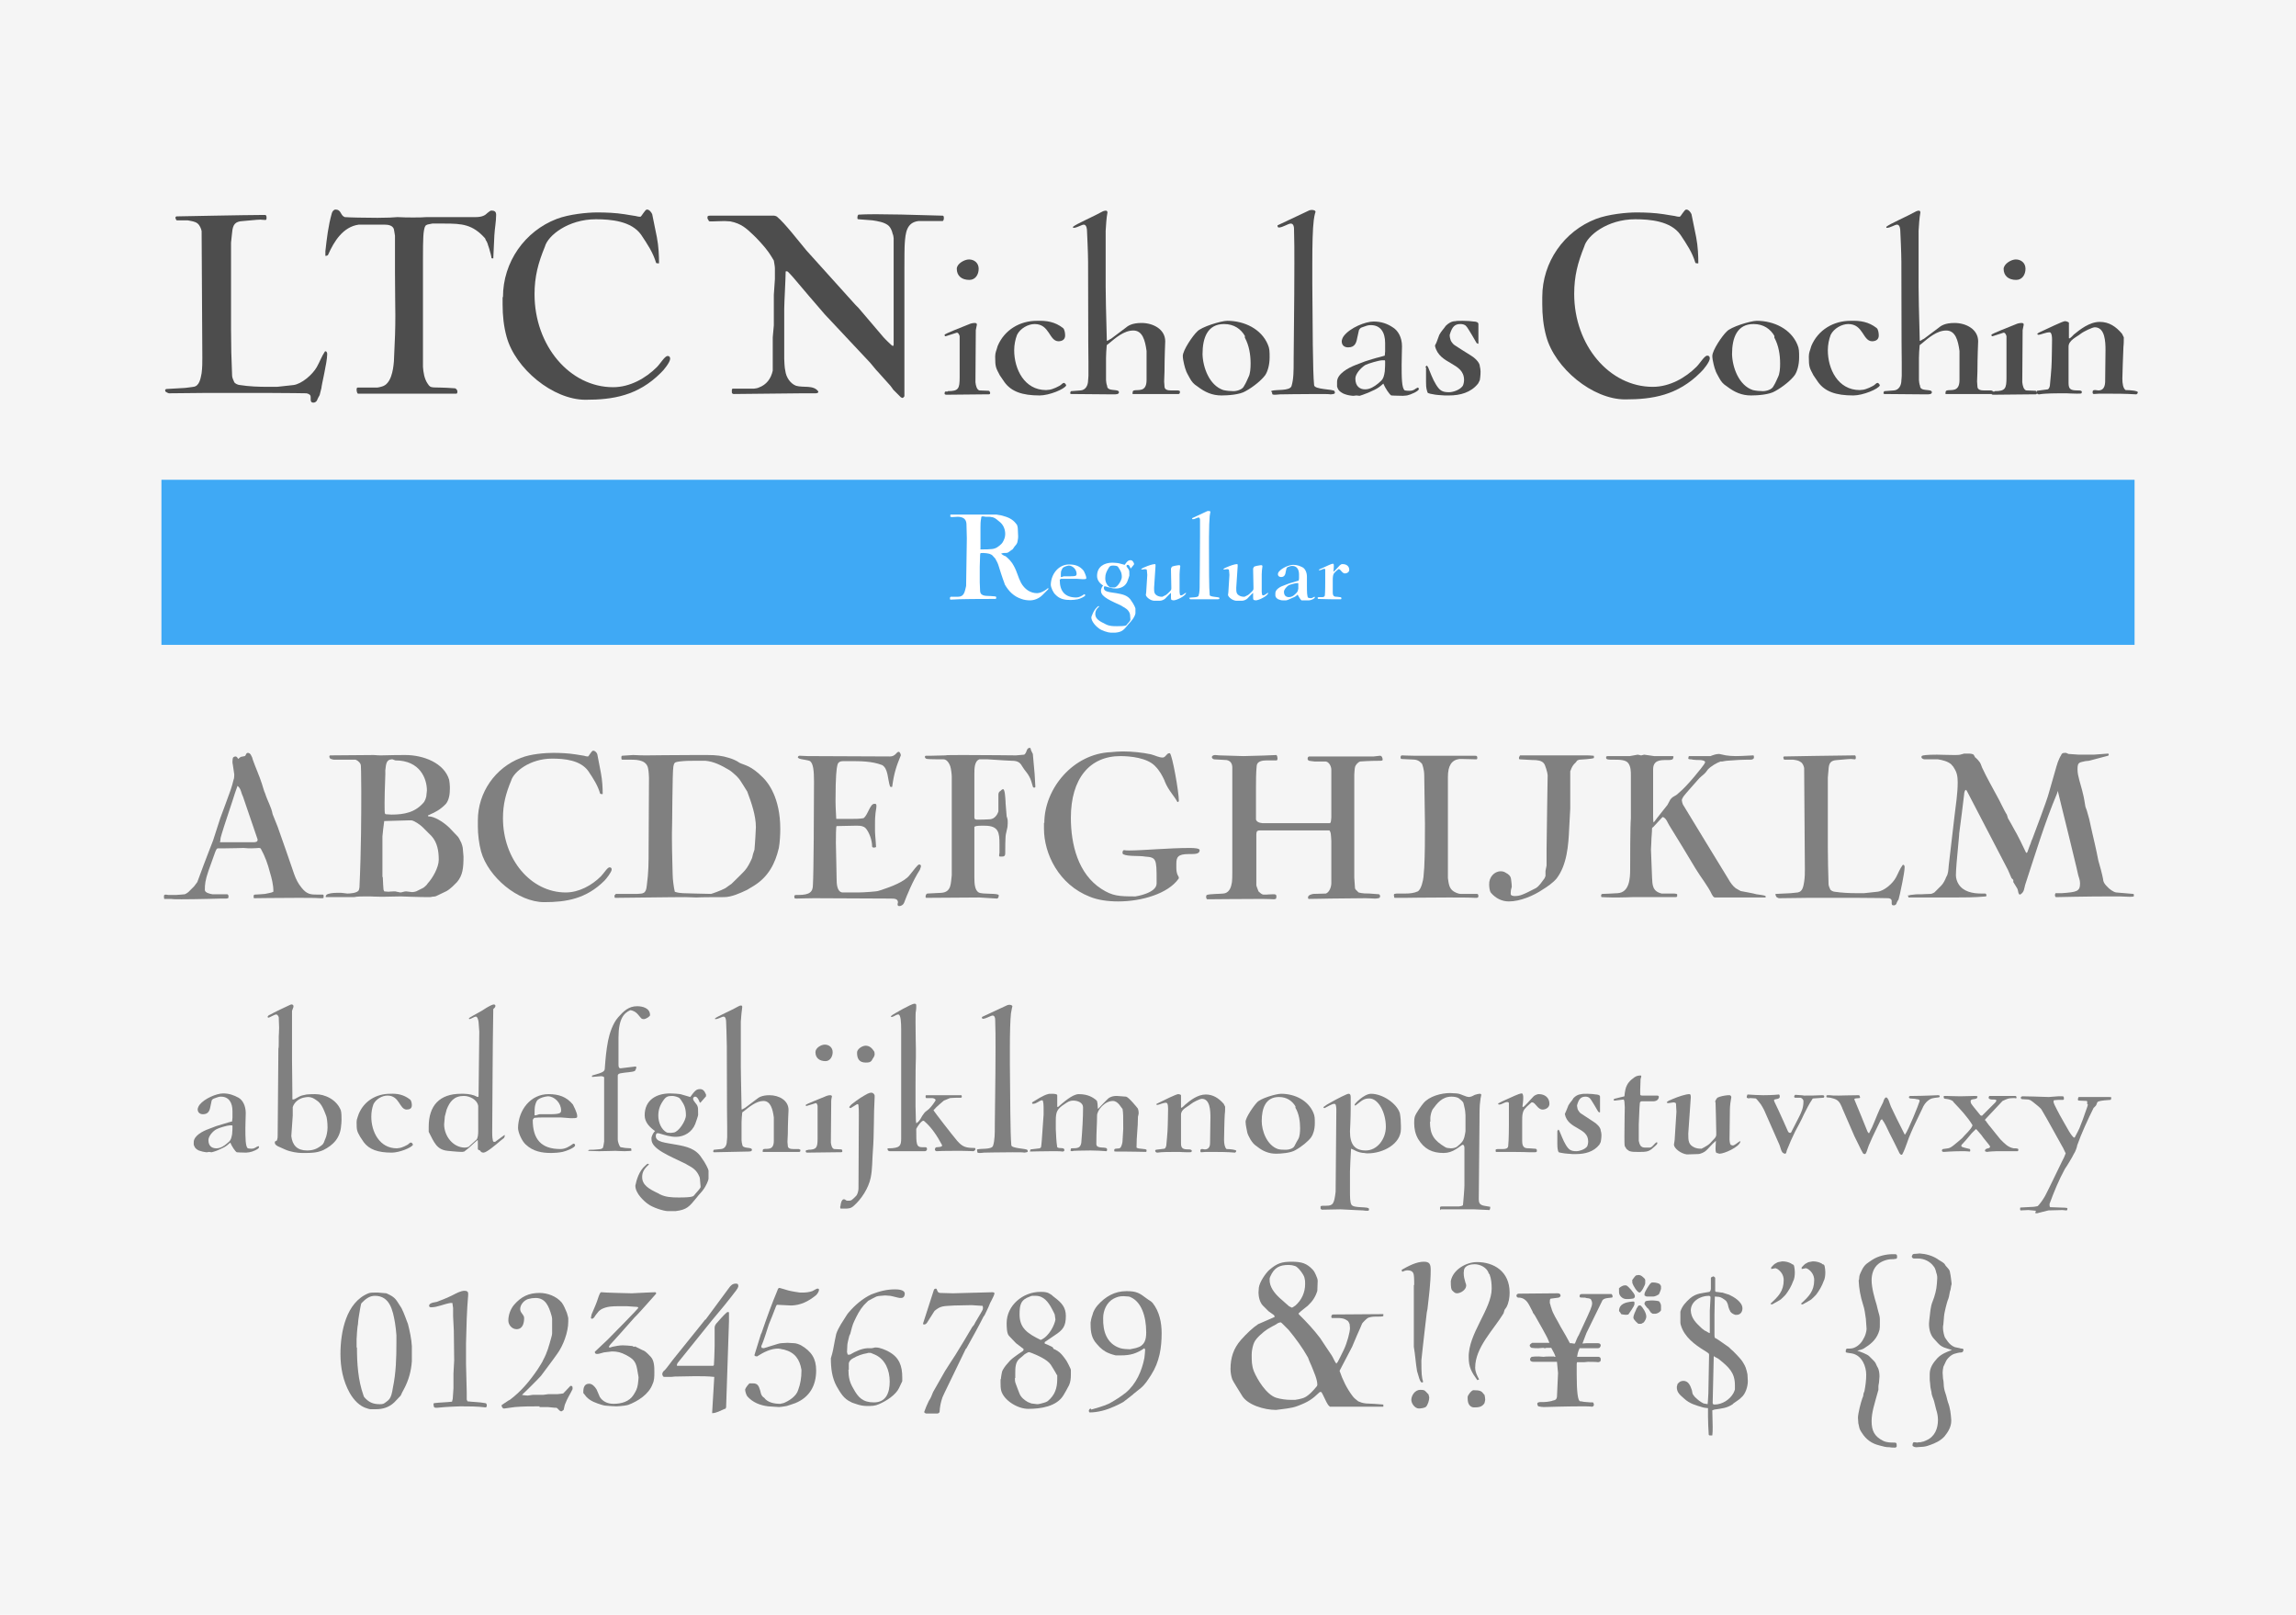<?xml version="1.0" encoding="utf-8"?>
<!-- Generator: Adobe Illustrator 27.9.0, SVG Export Plug-In . SVG Version: 6.00 Build 0)  -->
<svg version="1.1" id="レイヤー_1" xmlns="http://www.w3.org/2000/svg" xmlns:xlink="http://www.w3.org/1999/xlink" x="0px"
	 y="0px" width="640px" height="450px" viewBox="0 0 640 450" style="enable-background:new 0 0 640 450;" xml:space="preserve">
<style type="text/css">
	.st0{fill:#F5F5F5;}
	.st1{fill:#3FA9F5;}
	.st2{fill:#808080;}
	.st3{fill:#FFFFFF;}
	.st4{fill:#4D4D4D;}
</style>
<rect y="0" class="st0" width="640" height="450"/>
<rect x="45" y="133.7" class="st1" width="550" height="46"/>
<g>
	<path class="st2" d="M46.3,249.3c0.2,0,0.5,0.1,0.6,0.1H49c0.6,0,2.3-0.2,2.5-0.2c0.1,0,0.8-0.4,1-0.6c0.2-0.2,1.4-1.4,1.6-1.6
		l0.9-1.2c2.9-7.9,3.7-9.7,4.4-11.6l2-6.2c0.3-0.8,2.6-7,2.9-7.9c0.3-0.9,0.6-1.9,0.8-2.8c0.2-0.3,0.2-1.4,0.2-1.5l-0.4-2.7
		c-0.1-0.3-0.1-0.6-0.1-0.9c0-0.5,0.1-0.9,0.1-0.9c0-0.2,0.3-0.5,0.8-0.5c0.1,0,0.4,0.1,0.7,0.7c0,0,0.5-0.5,0.8-0.6l1-0.2
		c0.4-0.1,0.3-0.9,0.9-0.9c0.3,0,0.6,0.2,0.8,0.5c0.3,0.5,0.5,1,0.6,1.5c0.7,2,1.8,4.4,2.5,6.6c0.1,0.3,0.7,2.4,0.9,2.7
		c0.7,2.2,1.7,3.7,2.1,5.8l1.4,3.5c0.5,1.4,4.2,11.9,4.6,13.2c0.5,1.4,1.1,2.6,2,3.7c1.5,1.9,2.5,2,4.6,2H90
		c0.2,0.1,0.2,0.1,0.2,0.2v0.6c0,0.2-0.2,0.2-0.5,0.2h-0.5c-1.3-0.1-3.6-0.1-6.3-0.1c-5.5,0-12,0.1-12,0.1c-0.2,0-0.2-0.1-0.2-0.3
		c0-0.4,0-0.7,0.3-0.7c0.7,0,2.8-0.2,2.9-0.2c0.8-0.2,1.8-0.3,2.3-0.6v-0.3c0-1.6-0.5-3.6-0.9-4.9c-0.7-2.7-1.4-4.6-2.6-6.8
		c-0.2-0.2-0.3-0.2-0.6-0.2c-0.3,0-0.9,0.1-2,0.1c-0.6,0-1.2,0-2.2-0.1c-0.5,0-3.1,0.1-5.1,0.1c-1,0-1.9,0-2.1,0
		c-0.4,0.1-0.5,0.6-0.7,1c-0.4,1.1-1.7,4.8-1.9,5.3c-0.9,2.6-1,3.8-1,5.3c0,0.8,1.5,1.1,2.1,1.2h4.2c0.1,0.1,0.3,0.2,0.3,0.6
		c0,0.1,0,0.3-0.1,0.5c0,0-0.4,0.1-0.5,0.1h-1.4c0,0-6.9,0.2-11.1,0.2c-1.3,0-2.3,0-2.9-0.1h-1.9c-0.1,0-0.1-0.8-0.1-0.9
		C45.8,249.3,46,249.3,46.3,249.3z M65.5,221c-0.5,1.7-3.2,9.6-3.7,11.4c-0.6,1.9-0.2,1.4-0.5,2.3h9.5c0.4,0,1-0.1,1-0.6v-0.2
		l-4.1-12c-0.5-0.9-0.5-2.2-1.5-2.9L65.5,221z"/>
	<path class="st2" d="M90.9,249.6c0-0.3,0.3-0.4,0.6-0.5c1-0.3,1.9-0.3,3.1-0.3h0.5c0.2,0,0.7,0.1,0.9,0.1l0.8,0.1
		c0.7,0,2.7-0.1,3.2-0.9c0,0,0.2-0.6,0.2-0.9c0.5-10.6,0.5-21.1,0.5-26v-0.9c0-5.1-0.1-6.3-0.1-6.8c0-0.6-0.3-1-0.8-1.4
		c-0.2-0.2-0.7-0.4-0.7-0.4h-6c-0.1,0-0.6-0.1-0.8-0.2c-0.2,0-0.4-0.2-0.5-0.6c0-0.1,0-0.3,0.2-0.4c0,0,11.2-0.1,12.2-0.1
		c0.9,0.1,1.6,0.1,2.1,0.1c1.9,0,2-0.1,6.7-0.1c5,0,10.8,2.2,12.2,6.9c0.1,0.6,0.2,1.4,0.2,2v0.5c0,1.4-0.2,3.1-1.1,4.2
		c-1.5,1.6-3.1,2.4-4.3,2.9c-0.2,0.2-0.7,0.2-0.7,0.4c0,0.1,0,0.2,0.2,0.2c1.5,0,3.9,1.4,5.7,3.1l2,2.1c0.8,0.7,0.9,1.3,1.4,2.2
		c0.1,0.2,0.4,1.2,0.4,1.5l0.2,2.3c0,3.1-0.2,5.2-1.8,7.1c-1.9,2-2.8,2.5-3.3,2.7c-0.6,0.3-2.3,1.1-2.5,1.2c-0.1,0.1-1,0.2-1.2,0.2
		c-0.2,0.1-0.6,0.1-1.2,0.1c-2.4,0-7.5-0.2-7.5-0.2l-5.2,0.1c-1.7,0-3-0.1-3.3-0.1h-1.2c-1,0-2.5,0-3.3,0.2h-7.9V249.6z
		 M106.7,244.4c0,1,0.2,3.5,0.2,3.5l0.2,0.5c0,0,1,0.1,1.2,0.1c0,0,0.9-0.1,1.5-0.1c0.3,0,0.6,0,0.8,0.1l1,0.2c0.4,0,1-0.3,1.6-0.3
		l1.7,0.2c0.2,0,0.9-0.1,1.1-0.2c0.4-0.2,1.8-0.9,2-1c0.2-0.1,1.1-0.9,1.2-1.2c1.4-1.5,3.1-4.5,3.1-6.6c0-2.5-0.4-4.8-2-6.6
		l-2.5-2.5c-0.8-0.8-2.4-1.8-3.1-1.9h-0.5c-1.5,0-5.8,0.2-7.1,0.2c-0.2,1.6-0.4,2.9-0.5,4.3V244.4z M107.2,223.7c0,1.5,0,2.7,0.1,3
		l0.2,0.2c0.1,0,1.2,0.1,1.6,0.1c3.6,0,6.7-0.6,9.1-3.5c0.1-0.1,0.3-0.6,0.4-0.8c0.2-0.5,0.3-1,0.3-1.5l0.1-0.9
		c0-3.3-1.9-8.4-8.8-8.4c-0.1,0-0.7-0.3-0.8-0.3h-0.2c-1.4,0.1-1.6,1-1.8,3.1C107.5,214.9,107.2,220.2,107.2,223.7z"/>
	<path class="st2" d="M133.2,228.6c0-7.8,4.9-14.7,12-17.4c2.7-1.1,6.8-1.4,9-1.4c2,0,4.1,0.1,6.1,0.4c0.2,0,2.3,0.4,2.5,0.4
		c0,0,0.6,0.2,1,0.2h0.1c0.2,0,1-1.6,1.4-1.6h0.1c0.5,0,1,0.6,1.1,1l1,5.2c0.4,2.1,0.5,4.2,0.5,5.8c0,0.1-0.1,0.1-0.2,0.1
		c-0.2,0-0.4-0.1-0.5-0.1c-0.7-2.4-1.9-4.2-3.3-6.3c-2.2-3.1-6.7-3.5-10.1-3.5c-6.2,0-10.7,3.7-11.4,6.1c-1.5,3.6-2.3,6.6-2.3,10.5
		c0,11.5,7.8,20.7,17.5,20.7c3.7,0,7.3-2,9.8-4.5c0.8-0.8,1.8-2.5,2.4-2.5c0.4,0,0.6,0.2,0.6,0.6c0,0.7-1.5,2.6-2,3.1
		c-5.1,5.1-10.7,6-16.8,6c-7.3,0-15.6-7-17.6-14.1c-0.6-2.3-0.9-4.7-0.9-7.1V228.6z"/>
	<path class="st2" d="M171.5,249.4c0-0.2,0.1-0.3,0.3-0.3h5.8c0.3,0,1.6-0.1,1.6-0.2c0.7-0.2,1-1,1.1-2.2c0.5-3.6,0.5-6.5,0.5-9.9
		l0.1-20.1c0-0.3-0.1-1.9-0.2-2.3c-0.3-2.5-2.8-2.7-4.8-2.7h-2.5c-0.2-0.1-0.2-0.3-0.2-0.6c0-0.2,0-0.4,0.2-0.5l3.1-0.2
		c1.5,0.1,2.7,0.1,3.9,0.1c2.7,0,5.4-0.1,12.9-0.1h3.9c2.4,0,4.1,0.2,6,0.8c1,0.3,2,0.7,3,1.4c1.5,0.7,3.1,0.7,6.5,4.1
		c1.4,1.4,4.8,5.6,4.8,14.3c0,1.4-0.1,3.7-0.4,5.3c-1,4.3-2.9,8-6.9,10.5l-2,1.2c-1.9,0.9-4.3,2-6.4,2c0,0-6.9,0-7.7,0.1
		c-0.7,0-1.9-0.1-3.1-0.1c-1.1,0-2.8,0-19.5,0.2c-0.2,0-0.2-0.2-0.2-0.3V249.4z M187.3,232.3v1.4c0,3.6,0.2,9.2,0.2,10
		c0,1.2,0.3,3.6,0.6,4.8c0,0,0.6,0.2,0.7,0.2c0.3,0.1,1.5,0.2,1.6,0.2c0,0,6.4,0.2,7.8,0.2c0.4-0.1,2.7-0.9,4-1.6
		c0.3-0.2,1.5-1.1,1.7-1.2c0.6-0.6,3.2-3.1,3.7-3.7c0.8-0.9,1.4-2.1,1.9-3.2c0.2-0.3,0.3-1.1,0.4-1.4l0.4-1.2c0-0.2,0.2-1.8,0.4-6.3
		c0-3.2-1.2-6.7-2.4-9.9c-2-3.1-1.9-3.5-4.2-5.4c-0.1-0.1-0.6-0.5-0.8-0.6c-2.2-1.3-4.3-2.4-6.7-2.6H194c-1.5,0-3.1,0-4.6,0.2
		c-0.3,0-1,0.2-1,0.2c-0.6,0.2-0.6,0.9-0.7,1.2C187.4,215,187.4,230.2,187.3,232.3z"/>
	<path class="st2" d="M226.9,250.3c-2.4,0-3.9,0.1-4.7,0.1c-0.5,0-0.6,0-0.7-0.1c0,0-0.1-0.3-0.1-0.5c0-0.3,0.2-0.4,0.5-0.4h0.6
		c3.3,0,4.1-0.9,4.1-2.9c0.2-2.7,0.3-21.5,0.3-28.7c0-3-0.2-5-1.1-5.7c-0.5-0.3-2.6-0.5-3-0.7c-0.4-0.2-0.4-0.3-0.4-0.3
		c0-0.3,0.2-0.5,0.5-0.5c0,0,2,0.1,2.3,0.1l22.9,0.1c1.5,0,1.8-1.3,2.4-1.3c0.3,0,0.6,0.6,0.6,1c-1.2,2.9-1.9,4.9-2.4,8.7
		c0,0.1-0.2,0.1-0.3,0.1c-0.1,0-0.2-0.1-0.3-0.1c-0.7-2.1-0.5-5-2.2-6c-2.9-1.1-6-1.1-9.1-1.1h-1.4c-0.8,0-1.8,0-2,1.2
		c-0.2,0.8-0.5,2.8-0.5,9.9c0,2,0.2,4.5,0.2,5h4.1c1.2,0,2.4,0,3.5-0.2c1.2-0.8,1.8-4,3-4c0.5,0,0.6,0,0.6,0.7
		c0,0.5-0.3,1.8-0.3,2.5c-0.1,0.7-0.1,1.9-0.1,3.5c0,0.8,0,1.6,0.1,2.6c0,0.3,0.1,0.7,0.2,2.7c0,0.1-0.4,0.2-0.6,0.2
		c-0.2,0-0.5-0.1-0.5-0.3c0-1.9-0.9-4.1-1.8-5.1c-0.6-0.6-1.4-0.7-2.2-0.7h-1c-0.4,0-4.9,0.1-4.9,0.1c-0.2,0-0.2,3.5-0.2,4.7
		c0,1.1,0.2,8.1,0.2,9.9c0,1.5,0.1,3.7,1.6,3.9h4.5c1.5,0,5.3-0.3,5.4-0.4l1-0.3c2.7-0.9,6.5-2.3,7.9-4.2c1-1.2,2.2-2.9,2.6-2.9
		c0.2,0,0.4,0.1,0.5,0.3v0.2c0,0.3-0.2,0.6-0.3,1c-1.9,2.9-3.7,7.3-4.4,9.2c-0.2,0.5-0.8,0.9-1.3,0.9c-0.5,0-0.5-0.3-0.5-0.6
		l0.1-0.4c0-1-0.8-1.1-2-1.1L226.9,250.3z"/>
	<path class="st2" d="M258.2,250.2c-0.2,0-0.2-0.2-0.2-0.3c0-0.3,0.1-0.8,0.5-0.9l3.9-0.2c2.9-0.2,2.6-2.8,2.9-4.9v-27.5
		c0-0.6-0.2-2.2-0.4-2.8c0,0-0.6-2-1.9-2c0,0-4.2,0-4.5-0.1c-0.5,0-0.7-0.4-0.7-0.6c0-0.1,0.1-0.3,0.3-0.3h1.4c1.3,0,2.7-0.1,4-0.1
		c0.2-0.1,2.5-0.1,5.4-0.1c5.8,0,14.3,0.1,14.3,0.1l2.3-0.2c0.9-0.7,0.5-1.9,1.6-1.9c0.2,0,0.3,0.7,0.3,0.7l0.5,1
		c0.1,1.2,0.4,4.4,0.5,5.6l0.2,3.5c0,0.4-0.4,0.3-0.6,0.2l-0.1-0.2c-0.2-0.7-0.6-2.2-1-2.8c-0.5-1-1.2-1.6-1.8-2.6
		c-0.7-1.2-1.2-1.8-3.1-1.8l-2-0.1c-0.6,0-4-0.3-4.7-0.3H273c-1.4,0.5-1.4,2.6-1.4,4.2v12c0,0,0,0.5,0.3,0.5c0.1,0,0.1,0.1,0.2,0.1
		h1c0.6,0,1.5,0,2.9-0.1c1.2-0.1,2-1.2,2.3-2.2v-4.5c0-0.7,0.1-0.9,0.7-1.3l0.2-0.2c0.1-0.1,0.4-0.2,0.4-0.2c0.5,0.1,0.6,2,0.7,3.6
		v0.3l0.3,3.7c0.3,0.8,0.3,1,0.3,1.9c0,0.6-0.1,1.2-0.1,1.2l-0.4,1.8c-0.2,0.7-0.2,4.6-0.2,5.4c0,0.8-0.4,0.9-1,0.9h-0.4
		c-0.2,0-0.3-0.1-0.3-0.3c0-0.3,0.1-0.7,0.1-0.7v-2.5c0-3.1-0.2-5.1-4.1-5.1h-1.1c-0.9,0-1.8,0.1-1.8,0.4v14.1
		c0,1.9,0.2,3.5,1.2,4.1c1.1,0.6,5.6,0.1,5.6,0.8c0,0.5-0.2,0.9-0.5,0.9l-4.9-0.3L258.2,250.2z"/>
	<path class="st2" d="M291.1,229.3c0-9.5,8-19.3,18.6-19.7c1-0.1,2.1-0.2,3.3-0.2c2.6,0,5.4,0.3,7.8,0.8c1.2,0.3,2.2,0.9,3.3,0.9
		c0.8,0,1.1-1.2,1.8-1.2h0.2c0.7,0.6,2.5,10.8,2.5,13.2c0,0.2-0.1,0.4-0.4,0.4c-0.8-1.6-2.5-3.2-3.5-5.7l-0.1-0.3
		c-0.6-1.3-1.3-2.7-2.7-4.1c-2.2-2.2-6.7-2.7-9.6-2.7c-8.5,0-13.8,6.2-13.8,17.2c0,7.4,2,15.6,8.5,19.8c3.1,2,4.9,2.1,9.5,2.1
		c0.1,0,5.9-0.9,5.9-3.6v-1c0-5.8-0.1-6.3-3.2-6.5c-1.7-0.3-4.7,0-6-0.6c-0.3-0.1-0.3-0.3-0.3-0.6c0,0,0-0.5,0.4-0.6
		c0.4,0.1,0.9,0.1,1.5,0.1c3.7,0,11-0.7,16.9-0.7c1.2,0,2.7,0.1,2.7,0.6c0,1.1-1.2,1.1-2.9,1.1h-0.2c-3,0-3.4,0.9-3.4,2.7v1.2
		c0,0.6,0.1,1.6,0.5,2.2c0.1,0.2,0.2,0.3,0.2,0.5c0,0.1,0,0.2-0.1,0.3c-2.9,4.1-10.2,6.3-16.8,6.3c-2.9,0-5.7-0.4-7.9-1.3
		c-8.7-3.4-12.8-12-12.8-19V229.3z"/>
	<path class="st2" d="M341,249c1.4-0.1,2.1-1.4,2.3-2.7c0.2-0.5,0.2-2.6,0.2-3.1v-29.3c0-1.1-0.5-1.9-1.6-2.1l-3.5-0.2
		c-0.3-0.1-0.6-0.3-0.6-0.6c0-0.4,0.5-0.6,0.9-0.6l1.2,0.1l6.7,0.2c4.1-0.1,7.6-0.2,9.2-0.3c0.2,0.2,0.3,0.6,0.3,0.9
		c0,0.2,0,0.4-0.2,0.6H353c-1,0-2.6,0.2-2.7,1.5c-0.2,2-0.2,4-0.2,6v9c0.3,1,2,1,2.1,1h18.5c0,0,0.2-0.2,0.2-0.2
		c0.1-0.2,0.2-1.2,0.2-1.4v-13.3c0-0.9-0.6-2.2-1.6-2.3h-3.1c-0.3,0-1.4-0.2-1.5-0.2c-0.1,0-0.4-0.3-0.4-0.4v-0.2
		c0-0.3,0.1-0.5,0.4-0.6h18l1.8-0.2c0.5,0,0.7,0.7,0.7,1v0.2c0,0.1-0.3,0.2-0.5,0.2c-3.7,0-5.3,0.2-5.7,0.2c-0.6,0.1-1.4,1-1.5,1.6
		c-0.1,0.3-0.2,1.8-0.2,2.1v28.7l0.2,2.9c0,0.1,0.1,0.3,0.2,0.4c0.2,0.2,0.7,0.7,0.8,0.8c1.1,0.3,2.2,0.3,3.1,0.3l2.6,0.2
		c0.2,0.1,0.3,0.4,0.3,0.5c0,0.7-0.6,0.6-1.2,0.7h-0.5c-0.2,0-1.4-0.1-2.3-0.1l-9.9,0.1c-1.6,0-3.7,0.1-6,0.1
		c-0.2-0.1-0.2-0.2-0.2-0.4c0-0.7,1-0.9,1.5-1l3.5-0.1c1-0.4,1.5-1.9,1.5-2.9v-11.7c0-0.3-0.1-1.9-0.2-2.3c0,0-0.2-0.7-0.4-0.7
		h-19.2c-0.8,0-1.1,0.2-1.1,1.1v14.2c0,0.2,0.5,1.4,0.6,1.7c0.4,0.3,0.8,0.9,1.5,0.9h0.7c0,0,1-0.1,1.9-0.1c0.3,0,0.5,0,0.7,0.1
		c0.2,0.1,0.2,0.6,0.2,0.6c0,0.1-0.1,0.5-0.1,0.5c0,0.1-0.5,0.2-0.6,0.2c-0.2,0-1.5-0.1-3.2-0.1c-5.4,0-15.4,0.1-15.4,0.1
		c-0.2-0.1-0.3-0.4-0.3-0.7c0-0.2,0.1-0.5,0.2-0.5C337,249.1,340.3,249.1,341,249z"/>
	<path class="st2" d="M388.7,249.1c0.3-0.1,0.7-0.1,1.1-0.1h1.9c1.2,0,2.4-0.1,3.5-0.6c1-0.6,1.5-3.1,1.6-4.1c0-0.5,0.2-2.2,0.2-2.5
		c0.2-4,0.2-8.1,0.2-12.3c0-0.3,0-1.4-0.2-13.4c0-1.8-0.6-3.2-0.6-3.2c0-0.1-0.6-0.6-0.7-0.7c-1-0.7-1.9-0.5-3.1-0.6l-2-0.1
		c-0.2-0.1-0.2-0.3-0.2-0.5c0-0.2,0.1-0.5,0.4-0.5c0,0,2.2,0.1,3.4,0.1H411c0.6,0,0.7,0.1,0.7,0.2c0,0,0.1,0.2,0.1,0.4
		c0,0.2-0.1,0.4-0.2,0.4h-0.2c-0.8,0-3-0.1-4.1-0.1h-0.5c-2.2,0.3-3.2,1.9-3.2,5v28.2c0.2,1.4,0.3,2.9,1.6,3.7
		c0.3,0.2,1.2,0.7,2,0.7h4.4c0.2,0,0.5,0,0.5,0.6c0,0.5-0.3,0.5-0.9,0.5c-1.8-0.1-4.5-0.1-7.5-0.1c-5.8,0-12.2,0.1-12.2,0.1h-2.7
		c-0.2,0-0.2-0.2-0.2-0.4C388.5,249.5,388.5,249.2,388.7,249.1z"/>
	<path class="st2" d="M418.3,242.8c0.5,0,1,0.1,1.4,0.4c0.8,0.4,1.4,0.9,1.5,1.8c0.1,0.5,0.2,1.9,0.2,2.1l-0.2,0.8
		c0,0-0.1,0.5-0.1,1c0,0.2,0,0.4,0.1,0.5c0.2,0.2,0.6,0.3,0.9,0.3c1.6,0,2.3-0.3,6-2.2c1-0.6,1.7-1.8,2.4-2.7
		c0.1-0.1,0.3-0.7,0.3-0.7v-1.4l0.3-1.5v-4.5c0-2,0.3-20.4,0.3-20.4V216c0-0.6-0.7-2.9-1-3.2c-0.6-0.9-2-1-3-1h-0.2l-3.6-0.2
		c-0.2-0.1-0.2-0.2-0.2-0.4c0-0.2,0.2-0.5,0.3-0.7h18.2c0.7,0,1.5,0,2.3,0.1c0.1,0,0.1,0.2,0.1,0.2v0.4c-0.1,0.3-4.1,0.5-4.1,0.5
		l-0.5,0.2c-0.2,0.1-0.2,0.3-0.5,0.6c-0.7,0.6-1.1,1.3-1.4,2.2l-0.1,0.2v10.4l-0.3,5.6c-0.2,4.6-0.6,10.1-3.5,13.9
		c-1,1.2-2.6,2.3-3.9,3.1c-2.5,1.7-6.3,3.3-9.4,3.3c-2,0-3.7-0.9-5-2.4c-0.4-0.5-0.5-1.7-0.5-2.3C415,244.5,416.5,242.8,418.3,242.8
		z"/>
	<path class="st2" d="M446.3,249.6c0-0.3,0.1-0.5,0.4-0.5c0.6,0,2.5-0.1,4.2-0.2c3.3-0.2,3.5-4.1,3.5-6.7c0-2.2,0-12.1,0.2-14.2
		v-11.8c0-1.2,0-2.5-0.7-3.5c-0.7-1-2.5-1-4-1h-0.3c-1.1,0-1.9,0-1.9-0.5v-0.3c0-0.1,0.3-0.2,0.4-0.2h6.2c0.2,0,2-0.4,2.2-0.4
		s0.8,0.2,0.9,0.2h0.1l0.8-0.2l2.8,0.4h5.2c0.2,0.1,0.2,0.2,0.2,0.2l-0.1,0.3c0,0.5-0.6,0.6-1.4,0.6h-0.7c-1.6,0-3.5,0.1-3.5,2.6
		v12.8c0,0.2,0,1.6,0.1,1.9v0.1l0.3-0.3c0.7-1,2.9-3.7,3.6-4.6l0.8-1.5c1-1.2,1.2-0.7,2.3-1.8c2.5-2,6.8-7.5,7.1-8
		c0.1-0.2,0.3-0.5,0.3-0.6c0-0.5-1.2-0.6-1.4-0.6c-2,0-2.4-0.2-2.5-0.2h-0.3c-0.2,0-0.5-0.1-0.5-0.2c0-0.2,0.1-0.7,0.2-0.7h6
		c0.7-0.3,1.6-0.6,2.4-0.6l1.9,0.4c0.7,0.1,1.6,0.2,2.7,0.2c2,0,4.3-0.2,4.9-0.2c0.2,0,0.2,0.3,0.2,0.5v0.2
		c-0.2,0.5-0.7,0.5-1.2,0.5h-0.9c-1.1,0-2.6,0.1-2.6,0.1l-2.9,0.2c-0.2,0-1.2,0.2-1.2,0.2h-0.5c-1.1,0.4-2.7,1.3-3.6,2.3
		c0,0.1-0.5,0.6-0.5,0.7c-0.7,0.8-1.6,1.3-2.3,2.2c-0.6,0.7-3.4,3.8-3.9,4.5c-0.2,0.3-0.5,0.8-0.5,1.1c0,0,0.1,1,0.5,1.5
		c4.1,6.7,8.3,13.7,12.5,20.5c0.5,0.9,1.2,1.9,2,2.5c0.1,0.1,0.9,0.5,1.4,0.8c0.4,0.1,3.9,0.7,4.4,0.9l1.4,0.2
		c0.3,0.1,0.9,0.1,1.1,0.3l0.1,0.1c0,0.2-0.1,0.3-0.1,0.3c-0.1,0-1.6,0-3.7,0c-4.1,0-10.3,0-10.3,0c-0.5,0-0.7-0.5-0.9-0.8
		c-1.1-2.4-3.1-4.8-4.6-7.3c-2.4-4-4.8-8-7.3-12c-0.5-0.8-0.8-1.9-1.7-2.3h-0.2l-2.5,2.7c0,0-0.4,0.3-0.4,0.4c0,1.3-0.2,2.6-0.2,4
		l-0.1,1.9l0.3,7.8c0.1,2.1,0.1,3.9,2.7,4.5h3.5c0.2,0,0.8,0.1,0.8,0.2v0.6c0,0.1-0.3,0.2-0.4,0.2c-4.5,0-7.2,0-9,0H455
		c-0.9,0-1.8,0.1-4.1,0.1h-1.3c-1.3,0-2.5-0.1-3.1-0.1C446.3,250,446.3,249.7,446.3,249.6z"/>
	<path class="st2" d="M495.1,249.1l4.1-0.2c0.3,0,1.6-0.2,1.9-0.2c1.4-0.2,1.6-1.8,1.8-3c0.2-1.2,0.2-2.4,0.2-3.5
		c0,0-0.2-25.5-0.2-28.2c-0.1-0.5-0.4-1.3-0.9-1.6c-0.6-0.5-1.4-0.6-2.2-0.7h-2.4c-0.2,0-0.3-0.5-0.3-0.6c0-0.1,0-0.2,0.2-0.3
		c0,0,15.9-0.3,19.3-0.3h0.5c0.2,0.2,0.2,0.4,0.2,0.6c0,0.4-0.1,0.5-0.3,0.5c-0.3,0-0.9-0.1-1-0.1c-0.8,0-3.6,0.3-3.9,0.3
		c-1.8,0.1-2.3,0.8-2.4,2.6l-0.2,2.3v19.4c0,3.4,0.1,6.7,0.2,10.3c0,0.4,0.3,1.1,0.5,1.5c0.2,0.3,0.9,0.6,1.2,0.6
		c2,0.3,4.2,0.4,6.2,0.4h2l3.7-0.4c1.9-0.2,4.3-2.3,5.2-4c0.7-1.3,1-2.3,1.9-3.5h0.1c0.1,0,0.2,0,0.3,0.2c0.1,0.1,0.1,0.2,0.1,0.5
		c0,1.6-1.2,6.9-1.3,7.4c-0.1,0.4-0.4,1.5-0.4,1.6c-0.2,0.2-0.6,1-0.6,1.2c-0.1,0.1-0.3,0.4-0.7,0.4c-0.6,0-0.6-0.3-0.6-0.7v-0.3
		c0-0.3,0-0.6-0.3-0.8c-0.1-0.1-0.5-0.2-0.6-0.2c-0.5,0-4-0.1-8.6-0.1h-13.9c-2.6,0-5.2,0.1-8,0.1c-0.2,0-0.7-0.3-0.8-0.4
		c0,0-0.1-0.3-0.1-0.4C494.8,249.5,494.8,249.1,495.1,249.1z"/>
	<path class="st2" d="M532.5,249.4c1.5-0.2,1.8-0.2,2.4-0.2h0.8c0.6,0,1.3-0.1,2.5-0.1c0.2,0,0.9-0.3,1-0.4l1.9-1.9
		c0.6-0.6,1.1-1.6,1.4-2.4c0.6-0.9,0.6-2.1,0.7-3.2l1.6-13.7c0.4-3.4,0.9-6.4,0.9-9.5c0-1.6-0.2-2.8-1.1-4.1c0-0.2-0.6-0.7-0.7-0.9
		c-0.9-0.8-2.4-1.2-3.7-1.4h-3.7c-0.3,0-0.9-0.2-0.9-0.6c0-0.2,0-0.3,0.2-0.4c0.2-0.1,1.1-0.3,4.1-0.3c1.2,0,2.8,0.1,4.8,0.1
		c0.2,0,1.4,0,1.7-0.1l1.1-0.3h1.5c0.3,0,0.7,0.1,1,0.2l0.2,0.2c0,0.1,0.3,0.4,0.3,0.6c0.1,0,1,0.9,1.1,1.1c0.5,0.5,0.6,1.1,0.9,1.8
		c1.3,2.8,2.8,5.4,4.3,8.2c0.4,0.6,2,4.1,2.6,4.9l0.3,1c0.2,0.3,1.6,2.8,1.8,3.2c0.6,0.9,2.8,5.4,3.2,6.3l0.2,0.2l0.2-0.2l0.7-1.9
		c0.3-0.6,0.4-1.3,0.7-1.8c0.7-1.9,4.1-10.8,4.6-12.8c2.3-8.2,2.5-8.6,2.5-8.6c0.1-0.3,0.7-1.7,0.9-1.9c0.2-0.6,0.5-0.7,1.1-0.7h0.3
		l0.7,0.3l2.9,0.2h4.1l4-0.3c0.1,0,0.2,0.1,0.2,0.3c0,0.1,0,0.2-0.2,0.3l-5.3,1.4l-1,0.1c-1.6,0.4-2.2,0.2-2.2,2.2
		c0,1.2,0.2,1.9,0.5,3.1c0.3,0.9,1.3,4.7,1.4,5.6l0.3,1.8c0,0.1,0.4,1,0.4,1.1c0.5,1.6,0.9,3.2,1.2,4.8c0,0.1,0.2,0.7,0.2,0.9
		l0.9,3.9c0.3,1.5,0.6,2.6,0.9,4.3l0.7,2.5c0.1,0.3,0.7,2.8,0.7,3.2c0.2,0.7,0.7,1.2,1.1,1.6c0.5,0.6,1.7,1.5,2.5,1.6l4.7,0.4
		c0.2,0,0.2,0.2,0.2,0.3v0.3c0,0.2-0.6,0.2-0.9,0.2h-0.5c-1.3-0.1-3.1-0.1-5.3-0.1c-6.5,0-15,0.2-15,0.2c-0.2,0-0.3-0.4-0.3-0.5
		c0-0.2,0.1-0.6,0.2-0.6h1.7c4.2-0.3,5.1-0.5,5.1-2.7c0-1-0.3-1.5-0.5-2.3l-0.5-2.2c-1.4-5.8-2.8-11.6-4.3-17.6
		c0-0.1-0.3-1.3-0.9-3.7l-0.2,0.7c-3.5,8.3-6,16.7-8.9,25.5c-0.3,1-0.2,2-1.4,2.7c-0.6,0-0.5-1.2-0.8-1.7l-1.1-1.8v-0.6l-0.5-0.5
		c-0.1-0.2-0.8-1.9-1-2.3l-11.5-22.1l-0.3-0.2c-0.3,0.3-0.4,0.9-0.4,1.2c-0.1,1-1.1,9-1.4,11.1v0.3c-0.1,0.8-0.6,6.9-0.7,7.7
		c-0.1,0.7-0.2,3.2-0.2,3.5c0,0.8,0.3,1.8,0.7,2.4c1.3,2.2,4,2.7,6.4,2.7h1.1c0.1,0,0.3,0.3,0.3,0.3v0.2c0,0.1,0,0.2-0.1,0.3
		c-3.2,0.3-6.1,0.3-9.2,0.3h-12.4l-0.2-0.6C532.3,249.6,532.3,249.4,532.5,249.4z"/>
	<path class="st2" d="M54,318.6v-0.3c0-1.8,2.5-3.1,4.2-3.7l2.1-0.8c1.1-0.3,2.2-0.7,3.3-1l1.1-0.3l0.1-1v-1.9c0-2.3-1-4-3.2-4
		c-0.7,0-1,0.2-1.9,0.5c-0.3,0.1-0.6,0.3-0.7,0.6l-0.3,1.4c-0.2,1.2-0.5,2.4-2.1,2.4c-0.9,0-1.5-0.5-1.5-1.4c0-0.2,0.2-0.8,0.5-1.2
		c1.4-1.8,4.8-3.2,6.6-3.2c1.7,0,3,0.5,4.3,1.2c1.2,0.7,2,2.3,2,4.3c0,1.2-0.1,2.3-0.1,4.1c0,2.7,0,5.3,0.7,5.7
		c0.3,0.1,0.8,0.1,1,0.1c1,0,1.2-0.5,1.9-0.7c0.2,0,0.2,0.2,0.2,0.3c0,0.5-1.9,1.3-2.7,1.4l-0.9,0.1c-1.4,0-2.6-0.1-2.6-0.1
		c-0.5-0.3-1.4-1.7-1.8-2.7c-0.7,0.6-1.1,1-1.9,1.4c-1,0.5-1.9,0.9-2.6,1.1l-0.7,0.2c-0.3,0-0.5-0.1-0.7-0.1c-0.3,0-0.3,0.1-0.8,0.1
		c-0.8-0.1-1.2-0.2-2.1-0.5c-1.2-0.6-1.2-1.2-1.4-1.6C54,319,54,318.8,54,318.6z M60.3,320c1.1,0,2.1-0.6,2.9-1.3l0.7-0.6
		c0.5-0.5,0.6-1.1,0.8-2c0.1-0.8,0.1-1.8,0.1-2.2c0-0.3-0.1-0.3-0.1-0.3h-0.6c-0.7,0-3.1,0.7-3.8,1.1c-1.1,0.6-2.2,2-2.2,3
		C58.1,319.4,59.1,320,60.3,320z"/>
	<path class="st2" d="M77.4,319.4c-0.3-0.2-0.5-0.3-0.7-0.6c-0.1-0.1-0.1-0.6-0.1-0.6c0-0.1,0.3-0.2,0.6-0.4
		c0.2-0.7,0.2-0.8,0.2-1.5c0-0.9,0.2-24.1,0.2-24.1c0.1-0.2,0.1-1.1,0.1-1.9v-1.5c0,0,0.1-1.5,0.1-2.4l-0.1-2.9
		c0-0.2-0.4-0.7-0.4-0.7l-0.3-0.1c-0.5,0-1.9,0.9-2.2,0.9c-0.1,0-0.2-0.2-0.2-0.2c0-0.3,0.3-0.5,0.8-0.7c0.8-0.5,4.6-2.3,5.5-2.7
		l0.3-0.1c0.3,0,0.6,0.1,0.6,0.5v0.2l-0.4,1.1v13.8c0,1.4,0.1,7.1,0.1,9.8v1c0,0,0,0.1,0.2,0.1c0.1,0,0.2-0.1,0.4-0.1
		c0.3-0.2,1.8-1,2-1c0.1,0,0.7-0.2,0.9-0.2c0.5-0.2,2.6-0.2,2.8-0.2c2.8,0,6,1.5,7.2,4.5c0.2,0.7,0.2,1.8,0.2,2.7
		c0,0.8-0.1,1.4-0.1,1.4c-0.2,3.6-2.2,5.6-5,7c-0.8,0.3-1.6,0.8-5,0.8h-0.9c-1.2,0-3.3-0.3-4.8-1L77.4,319.4z M81.2,316.6
		c0.3,2.6,1.7,4,4.4,4c1.6,0,2.7-0.4,4-1.4c0.8-0.6,0.7-1.1,1.1-1.9c0.3-0.6,0.6-2,0.6-3.1c0-1.4-0.2-2.9-0.4-3.3
		c-0.6-1.5-1.2-3.4-2.7-4.3c-0.7-0.5-1.3-0.9-2.4-0.9c-0.3,0-0.8,0.1-1.3,0.2c-1.1,0.3-2.4,1.1-2.9,2.6v2.4L81.2,316.6z"/>
	<path class="st2" d="M114.3,306.4c0.4,0.3,0.5,1.2,0.5,1.6c0,0.9-0.6,1.2-1.5,1.2c-2-0.1-1.9-3.9-5.3-3.9c-1.5,0-3.2,1-3.9,2.4
		c-0.4,1.1-0.6,2.2-0.6,3.5c0,4.2,2.3,8.8,7.1,8.8l0.8-0.1c0.3,0,2.2-0.7,2.7-1.3c0.2-0.2,0.3-0.2,0.5-0.2c0.2,0,0.5,0.4,0.5,0.6
		c-0.3,0.8-3.8,2.2-5.9,2.2c-3.9,0-6.3-0.9-7.8-2.9l-1-1.5c-0.9-1.6-1-1.8-1-4.1c0-0.5,0.1-0.9,0.2-1.1c0-0.1,0.3-0.9,0.4-1.2
		c1.5-3.6,4.9-5.6,8.7-5.6C110.7,304.7,112.5,305,114.3,306.4z"/>
	<path class="st2" d="M119.5,314c0-5.9,3-9.2,9-9.2h0.8c1.4,0,2.9,0.4,3.4,0.7c0.2,0.1,0.3,0.2,0.5,0.2c0.2,0,0.2-0.3,0.2-0.5
		c0,0,0.2-16.6,0.2-17.7l-0.2-2.7c-0.1-0.8-0.4-1.5-0.7-1.5c-0.6,0-1.2,0.6-1.9,0.7l-0.1-0.2c0-0.2,1.8-1.1,3.7-2.2l1.1-0.7
		c1-0.6,1.8-1,2.2-1c0.2,0,0.3,0.2,0.4,0.3c0,0.5-0.2,0.6-0.6,1c-0.2,11.5-0.2,23-0.3,34.4c0,1.2,0.1,1.9,0.2,2.3
		c0.1,0.3,0.2,0.3,0.6,0.3c0.9-0.7,1.7-1.2,2.6-1.9c0.1,0,0.1,0.1,0.1,0.2c0,0.2-0.2,0.6-0.2,0.6l-1,0.8c-1.4,1.2-3.9,3.3-4.7,3.3
		c-0.1,0-0.3,0-0.5-0.1c-0.1,0-0.2-0.1-0.2-0.1l-0.3-0.4c-0.2-0.1-0.5-0.1-0.6-0.4v-1.9c0-0.2,0-0.6-0.1-0.6c-1.2,1-2.3,2.2-3.7,3.2
		l-0.6,0.1c-1.2,0-4-0.3-4-0.3c-3.1-0.3-3.8-2.4-5.3-5.3C119.5,315.3,119.5,314,119.5,314z M129.6,319.8c0.2,0,0.8-0.1,1-0.2l2.2-2
		c0.4-0.4,0.5-1.5,0.5-2.3v-7.1c-0.3-1.8-2.4-2.8-4-2.8c-2.7,0-3.9,1.5-4.8,3.8l-0.5,1.9l-0.2,2.2
		C123.8,316.6,126.3,319.8,129.6,319.8z"/>
	<path class="st2" d="M152.9,304.9c2.8,0,5,0.7,6.8,2.9c0.2,0.5,1.2,2.2,1.2,3.3c0,0.4-0.2,0.5-1.3,0.5H159l-2.6-0.2h-4.6
		c-1.3,0-2.1,0-2.8,0.1c-0.3,0.1-0.5,0.6-0.5,0.6c0,5.4,2.4,8.1,7.7,8.1c1.4,0,2.5-0.7,3.6-1.5c0.3,0,0.5,0.1,0.5,0.5
		c0,0.6-2.5,1.6-3.5,1.8c-1,0.2-2.2,0.3-3.1,0.3c-2.6,0-5.1-0.4-7.2-2.4c-1-0.9-2.1-3.3-2.1-4.6
		C144.5,309.3,147.9,304.9,152.9,304.9z M150,306.4c-0.4,0.3-0.6,0.8-0.8,1.5c-0.2,0.7-0.2,1.7-0.2,2.9h0.4c0.1,0,0.8-0.3,1-0.3h2.8
		c3.1,0,3.2-0.4,3.2-1.1c0-2-1.8-3.9-3.7-3.9C151.7,305.6,150.7,305.9,150,306.4z"/>
	<path class="st2" d="M164,320.6c0.1-0.2,0.3-0.2,0.6-0.2h0.7c0.5,0,2.2-0.2,2.2-0.2c0.3-0.2,0.6-0.2,0.6-0.5
		c0.1-0.2,0.3-1.6,0.3-1.6v-17.9c0,0-0.2-0.2-0.3-0.2c-0.2-0.1-0.5-0.1-0.6-0.1l-2.4,0.2c-0.1,0-0.1-0.1-0.1-0.2s0.1-0.2,0.1-0.2
		c3.2-0.9,3.5-1.1,3.5-2.2c0.2-2.7,0.4-4.9,0.9-7.5c0.4-2,1.3-4.8,2.8-6.5c1.5-1.7,2.9-3.1,5.3-3.1c1.5,0,3.6,0.5,3.6,2.5
		c0,0.3-1.1,1.1-1.8,1.1l-0.5-0.1c-0.9-0.8-1.2-1.8-2.7-2.3l-0.5-0.1c-1.8,0.8-3.3,2.4-3.3,7.7v7.4c0,0.7,0.1,1.1,0.6,1.1l4.1-0.5
		c0.2,0,0.3,0.2,0.3,0.2c-0.1,0.5-0.2,0.7-0.4,1c-0.5,0.4-2.7,0.4-4.1,0.7c-0.4,0.1-0.7,0.3-0.7,0.6v17.9c0,0.6,0.4,1.5,0.4,1.5
		c0.1,0.1,0.2,0.6,0.5,0.6c0.1,0,1.1,0.2,1.2,0.2l1.6,0.1c0,0,0.1,0.3,0.1,0.5c0,0.1,0,0.2-0.1,0.2c-0.3,0-1,0.1-1.8,0.1
		c-1,0-2.2-0.1-2.6-0.1c-0.6,0-2.7,0.1-4.5,0.1c-1.4,0-2.6-0.1-3.1-0.1L164,320.6z"/>
	<path class="st2" d="M179.9,324.8c0.2-0.2,0.5-0.5,0.7-0.5c0.1,0,0.2,0.1,0.3,0.2c-1.4,1.2-1.9,2.2-1.9,3.5c0,2.2,1.8,3.3,4.6,4.6
		l0.3,0.2c1.6,0.8,3.3,0.9,5.2,0.9c1.3,0,3.9,0,4.3-0.5c0.6-0.8,1.6-1.7,1.9-2.4l-0.2-2.3c0-0.1-0.1-0.6-0.2-0.7
		c-0.7-1.7-1.8-2.4-3.3-3.2l-0.5-0.3c-4.5-2.2-9.5-4.1-9.5-6.8V317c0.1-0.4,0.4-1.3,1-1.8c-1.4-1-2.9-2.4-2.9-4.4
		c0-4.3,3.3-6.1,7.1-6.1c0.4,0,2.8,0.1,3.2,0.3l2.4,0.7c1.2-1.6,1.6-2.2,2.7-2.2c0.7,0,1.2,0.3,1.7,1.5v0.5l-1.4,1.6
		c-0.1,0.1-0.2,0.2-0.2,0.2c-0.1,0-0.2-0.2-0.2-0.2s-0.5-1.5-1.2-1.5c-0.3,0-0.6,0.2-0.6,0.6c0,0.6,1,1.4,1.2,2
		c0.2,0.4,0.2,0.9,0.2,2.5c0,0.2-0.6,2-0.8,2.5c-0.9,2.3-3.1,3.6-5.4,3.6c-1.6,0-3.1-0.5-4.8-1h-0.4c-0.3,0-0.4,0.5-0.4,0.8
		c0,1.7,2.6,1.8,5.8,2.4c2.8,0.5,5.4,1.1,7,3.7c1,1.3,1.9,3.2,1.9,3.5v2.2c0,0.6-0.8,2.2-1.3,2.9c-0.6,0.9-1.4,1.6-1.9,2.3
		c-2.2,2.7-2.8,3.5-6,3.9h-2.1c-1.2,0-4.3-1-5.6-2c-1-0.7-3.5-2.9-3.5-5.1C177.4,328.9,178.1,326.3,179.9,324.8z M185.9,315.6
		c0,0,0.5,0.1,1.1,0.1l0.8-0.1c1.4-0.2,3.4-3.3,3.4-4.8c0-2.2-0.6-3.1-1.4-4.3l-0.4-0.5c-0.4-0.3-1.4-0.6-2-0.6
		c-1.3,0-1.8,0.2-2.6,1.4c-0.9,1.3-1.3,2.6-1.3,4.1C183.5,312.7,184.3,314.8,185.9,315.6z"/>
	<path class="st2" d="M199,321.1c-0.1,0-0.2-0.1-0.2-0.2s0.1-0.5,0.2-0.5l2-0.2c1.1-0.1,1.6-1.1,1.6-2.2c0-0.1,0.1-0.7,0.1-1.1V314
		c0,0-0.1-5-0.1-21.7v-0.7c0-2-0.2-6.9-0.2-6.9c0-0.4-0.1-1.4-0.7-1.4c-0.5,0-1.5,0.7-2.3,0.7c-0.1,0-0.1-0.1-0.1-0.2
		c0.7-0.6,4.5-2.2,6.6-3.4c0,0,0.3-0.2,0.7-0.2c0.2,0,0.3,0.2,0.3,0.4c-0.2,1.3-0.3,2.8-0.4,4.1v12.5c0,2.6,0.1,4.7,0.2,11.2
		c0,0.2,0,0.9,0.1,0.8c0.2-0.1,0.5-0.3,0.9-0.5l3.2-2.4c0.6-0.5,1.5-1.1,3.6-1.1c2.6,0,5.3,1.4,5.3,4.1c0,0-0.2,3.8-0.2,6.7
		l-0.1,2.2l0.1,1.1c0,0.7,0.7,0.9,1.5,0.9h1.5c0.2,0,0.2,0.1,0.5,0.2c0,0,0.1,0.6-0.3,0.6h-10.2c0-0.5,0-0.7,0.3-0.8
		c0.9-0.2,2.8,0.5,2.8-2.3v-6.5c-0.3-2.3-0.9-4.6-2.9-4.6c-2,0-4,1.7-5.5,2.9c-0.2,0.1-0.3,0.2-0.4,0.3c-0.1,1-0.2,1.9-0.2,2.8v4.9
		c0,0.2,0.1,1,0.2,1.2c0,1.4,2.7,0.6,2.7,1.5c0,0.5-0.6,0.5-1.2,0.5L199,321.1z"/>
	<path class="st2" d="M225.2,320.4c2.4,0,2.7-0.6,2.7-3.1v-9.1c0-0.2-0.2-0.6-0.2-0.6c-0.1-0.2-0.3-0.2-0.3-0.2
		c-0.2,0-0.3,0.1-0.3,0.1l-2.3,0.7c-0.2,0-0.2-0.1-0.2-0.3c0-0.2,4.4-1.9,5.8-2.5c0,0,0.5-0.2,1-0.2c0.2,0,0.5,0.1,0.5,0.3
		c0,0.2-0.2,0.7-0.2,1.3l-0.1,11.6c0.1,0.8,0.3,1.6,0.9,1.8l2,0.1c0.2,0,0.3,0.3,0.3,0.5c0,0.2-0.1,0.3-0.5,0.3H233
		c-0.7,0-8.1,0.1-8.1,0.1l-0.2-0.1c-0.1-0.1-0.1-0.1-0.1-0.2c0-0.4,0.2-0.4,0.2-0.4H225.2z M229.9,291.1c1.2,0,2.2,0.8,2.2,2.1
		c0,1.2-0.7,2.5-2,2.5c-1.7,0-2.8-0.9-2.8-2.5C227.3,292,228.9,291.1,229.9,291.1z"/>
	<path class="st2" d="M235.2,334.2c0.6,0,0.3,0.3,1,0.4h0.4c0.7,0,0.9-0.2,2-1.3c0.5-0.5,0.7-1.6,0.7-2.1l0.1-20.5
		c0-0.9,0-1.8-0.1-2.6c0-0.1-0.1-0.4-0.1-0.4h-0.3l-1.8,1.1c-0.1,0-0.3-0.1-0.4-0.3l0.5-0.6c0.3-0.3,2.4-1.9,3.7-2.6
		c0.6-0.3,1.2-0.8,2-0.8c0.5,0,0.9,0.5,0.9,0.8v0.5c-0.3,5-0.1,10-0.5,15.1c-0.2,2.6-0.1,4.8-0.6,7.3c-0.6,2.9-2.6,6-4.8,7.9
		c-0.8,0.7-1.5,0.7-2.6,0.7h-0.9c-0.2,0-0.2-0.2-0.2-0.5c0-0.2,0.1-0.3,0.1-0.3C234.3,335.5,234.6,334.2,235.2,334.2z M241.3,291.4
		c1,0,1.7,0.6,2.3,1.5c0.2,0.3,0.2,0.6,0.2,0.9c0,0.3-0.1,0.4-0.2,0.7c-0.1,0.2-0.6,0.9-0.6,1c-0.4,0.6-1.1,0.6-1.7,0.6
		c-1.8,0-2.4-1.1-2.4-2.7C238.8,292.4,240.3,291.4,241.3,291.4z"/>
	<path class="st2" d="M247.5,320c3.4,0,3.7-0.7,3.7-2.8v-30.2c0-2-0.1-4.3-0.8-4.3c-0.6,0-1.2,0.6-1.8,0.7c-0.1,0-0.3-0.1-0.3-0.2
		l0.5-0.4c0.3-0.2,5.2-3.1,6.1-3.1c0.5,0,0.5,0.2,0.5,0.7c0,0.6,0,0.7-0.1,1.4c-0.1,0.1-0.1,1.6-0.1,3.1c0,3,0.1,7.3,0.1,7.3v2.5
		c0,0.9-0.1,1.6-0.1,7.6v6.1l0.1,3.9c0,0,0.1,0.7,0.1,0.7l0.2-0.1c0.3-0.3,0.6-0.3,1.5-2c0.3-0.4,0.6-1,1.4-1.5
		c0.5-0.3,1.5-1.5,2-2.3c0.1-0.2,0.3-0.4,0.3-0.5c0-0.2-0.2-0.4-0.5-0.5c-0.2-0.1-0.5-0.1-0.9-0.1h-1.2c-0.2,0-0.2-0.3-0.2-0.5
		c0-0.1,0-0.3,0.2-0.3h9.8c0.1,0.2,0.1,0.3,0.1,0.4c0,0.2-0.1,0.3-0.3,0.3h-1.1c-0.7,0-1.9,0.1-1.9,0.1l-1.7,0.7
		c0,0-2.2,1.8-2.9,2.7c0.3,0.5,5,6.6,6.6,8.5c1.5,1.7,2.4,2,4.9,2c0.2,0.1,0.2,0.2,0.2,0.3c0,0.3-0.4,0.6-0.6,0.6
		c-0.4,0-1.6-0.1-3.3-0.1c-2.4,0-5.4,0-6.9,0.1c-0.2,0-0.5-0.2-0.5-0.4c0-0.3,0.1-0.7,0.5-0.7c1.4-0.1,1.5-0.2,1.5-0.6
		c-1.4-2.6-2.9-4.9-5-6.7l-0.2-0.1c-0.6,0-1.8,1.8-2,2.3c0,2.3,0,3.5,0.2,4.1c0.2,0.8,0.7,1,1.6,1h0.9c0.2,0.1,0.3,0.2,0.3,0.5
		c0,0.2-0.1,0.5-0.5,0.6h-9.9c-0.3,0-0.6-0.2-0.6-0.6C247.3,320.2,247.3,320.2,247.5,320z"/>
	<path class="st2" d="M272.4,320.3c1-0.3,4,0.1,4.4-1c0.5-1.5,0.5-3.5,0.5-5.6v-0.5c0-2.9,0.2-12.2,0.2-21.3c0-2.7,0-5.3-0.1-7.8
		c0-0.5-0.2-1.1-0.7-1.1c-0.5,0-1.9,0.9-2.7,0.9c-0.3,0-0.3-0.3-0.3-0.5l7.1-3.3c0.1,0,0.3-0.1,0.5-0.1c0.4,0,0.9,0.1,0.9,0.5
		c0-0.1-0.2,0.6-0.4,1.9c-0.2,1.9-0.3,5.3-0.3,9.7v4.3c0.1,9,0.1,19.7,0.4,22.7c0,1,4.3,0.9,4.5,1.4l0.1,0.3c0,0.2-0.1,0.3-1,0.4
		c-0.2-0.1-1.5-0.1-3.2-0.1c-3.3,0-8,0.1-8,0.1c-0.2,0-0.7,0.1-1.1,0.1c-0.3,0-0.5,0-0.7-0.1c-0.1-0.1-0.1-0.3-0.1-0.4
		C272.3,320.5,272.3,320.4,272.4,320.3z"/>
	<path class="st2" d="M289.8,320c0,0,0.4-0.2,0.4-0.4c0,0,0.2-1.5,0.2-1.9l0.5-7.1v-1.4c0-0.9,0-2.6-0.4-2.6c-0.9,0.1-1.5,1-2.6,1
		c-0.2,0-0.2-0.2-0.2-0.3v-0.1c1-0.6,3.1-2,4.4-2.3c0.2-0.1,0.6-0.1,1.2-0.1c0.7,0,1.4,0.1,1.4,0.4v3.2l0.2,0.1
		c1.4-1.2,4-3.6,5.8-3.6c2.7,0,4,1,4.8,1.6c0.1,0.1,0.1,0.2,0.2,0.2c0.2,0.2,0.3,1.4,0.3,2v0.1c0,0,0.1,0.2,0.1,0.2
		c0.1,0,0.1-0.1,0.1-0.1c0,0,2.6-2.8,3-3c0.7-0.4,1.4-0.5,2.1-0.5l2.6,0.2c0.8,0.2,3.1,3.1,3.1,3.1c0.2,0.1,0.4,0.8,0.4,1.5
		c0,0.3-0.2,0.9-0.2,1c0,3.2-0.4,5.2-0.4,8.6c0.6,0.5,2.8,0.2,2.8,0.7v0.1c0,0.2,0,0.4-0.2,0.4c0,0-4.3-0.1-6.2-0.1h-1h-0.9
		c-0.4,0-0.7,0-0.7-0.1v-0.4c0-0.5,1.3-0.2,1.6-0.5c0.4-0.2,0.7-1.5,0.7-1.9l0.2-3.4c0-3.5,0-4.5-0.2-5.6c-0.4-0.3-1.2-2.2-2.7-2.2
		c-2.2,0-4.4,2.5-4.4,4.1c0,2.5-0.2,4-0.2,7.9c0,1.6,3,0.5,3,1.5c0,0,0,0.5-0.2,0.5c-1.2-0.1-2.9-0.2-4.4-0.2
		c-2.5,0-4.7,0.1-4.7,0.1c-0.1,0-0.3,0.1-0.5,0.1c-0.2,0-0.3-0.1-0.4-0.1c0-0.1,0.1-0.7,0.2-0.7c1.9,0,2.5-0.1,2.8-1.5
		c0.3-3.6,0.5-7,0.5-9.9c0-1.4-1.6-1.9-2.7-1.9s-1.6,0.4-2.5,1c-2,1.3-2.4,2.1-2.4,4.5v2.5c0.1,1.5,0.1,3.3,0.4,5
		c0.6,0.5,2-0.1,2,0.8c0,0.3-0.3,0.4-0.6,0.4c-0.3-0.1-1.5-0.1-2.8-0.1c-2.7,0-6.2,0.1-6.2,0.1c0-0.1,0.1-0.6,0.2-0.6L289.8,320z"/>
	<path class="st2" d="M322.2,320.4l2.4-0.3c0.4-0.2,0.5-0.9,0.5-0.9c0-0.1,0.4-3.9,0.4-5.4c0-0.5,0.1-3.1,0.1-4.8
		c0-1.5-0.3-1.7-0.6-1.7c-0.8,0-2,0.6-2.4,0.6c-0.3,0-0.3-0.2-0.3-0.2c0,0,0.1-0.1,0.3-0.2c2-1,5.3-2.6,5.8-2.6
		c0.4,0,0.8,0.2,0.8,0.3v3.3c0,0.1,0,0.2,0.1,0.2c0.2,0,0.9-0.7,0.9-0.7l0.2-0.2c1.3-1.1,3.4-2.8,5.7-2.8c2,0,3.6,1,5,2.6l0.4,0.8
		c0,0.5,0,1.5-0.1,2.1c-0.1,1-0.2,7.1-0.2,7.1c0,1.1,0.2,2.2,0.7,2.6c1,0,2.7,0.2,2.7,0.5c0,0.2-0.1,0.3-0.3,0.5
		c-2.3-0.2-4.7-0.2-7.1-0.2c-0.8,0-1.6,0-2.4,0.1c-0.2-0.1-0.2-0.2-0.2-0.4c0-0.5,0.2-0.5,0.6-0.5l0.6,0.1c0.7,0,1.5-0.3,1.5-1.8
		c0,0,0.1-6.6,0.1-7.1c0-1.9-0.1-5.2-2.4-5.2c-0.5,0-2.4,0.9-3.1,1.5c-0.8,0.7-2.7,1.4-2.7,2.9v8c0,1.4,0.5,1.7,2.1,1.7
		c0.3,0,0.6,0,0.8,0.2c0.1,0,0.1,0.1,0.1,0.2c0,0.2-0.1,0.3-0.1,0.3c-0.1,0.1-0.6,0.1-1.1,0.1c-1,0-2.3-0.1-2.3-0.1
		c-2.5,0-4.9,0-6.1,0.2c-0.3,0-0.6-0.2-0.6-0.6L322.2,320.4z"/>
	<path class="st2" d="M347.2,312.6c0-1.2,2.3-4.5,3.2-5.4c0.9-1.1,5.3-2.4,6.7-2.4c3.9,0,7.6,1.9,9,5.3c0.4,0.9,0.4,1.6,0.4,2.9
		c0,1.8-0.5,3.2-1,3.9c-0.8,1.1-2.6,2.6-4.4,3.6c-1.3,0.8-4,1-5.4,1c-2,0-3.7-0.7-5.3-2c-0.9-0.6-1.2-1-1.8-1.9
		c-0.3-0.6-0.7-1.2-0.9-1.9C347.7,315.6,347.2,313.6,347.2,312.6z M356.2,320.2c0.7,0.2,1.5,0.2,2.3,0.2c0.9,0,2-0.4,2.3-1
		c0.6-1.1,0.7-1.4,1.1-2c0.4-0.7,0.5-2,0.5-3c0-1.9-0.3-4-1.3-5.7v-0.4c-0.9-1.5-2.4-2.6-4.6-2.6c-3.7,0-4.8,3.1-4.8,6.7
		C351.7,315.1,353.1,319.1,356.2,320.2z"/>
	<path class="st2" d="M368.5,337.1c-0.1,0-0.4-0.2-0.4-0.3v-0.5c0-0.3,0.2-0.3,1.6-0.3c1.9,0,2.2-0.6,2.6-3.9l0.2-23.1
		c-0.1-1.2-0.2-1.4-0.6-1.4c-0.6,0-1.9,0.8-2.7,1.2c-0.1,0-0.2-0.1-0.2-0.1c-0.1-0.1-0.1-0.1-0.1-0.2l1-0.7c3.1-1.8,5.6-3,6-3
		c0.3,0,0.6,0.1,0.6,0.9v3.4c0,2.4-0.2,6.2-0.2,6.2c0,3.7,1.4,5.3,4.4,5.3c3.2,0,5.6-3.2,5.6-6.6c0-4-2.1-7.9-4.6-7.9
		c-1.6,0-2.1,0.6-3.9,2c-0.1,0-0.2-0.2-0.2-0.3c0-0.2,2.6-3,4.6-3c3.1,0,7.1,2.6,8,5.4c0.2,1,0.3,2.4,0.3,3.5v0.9
		c0,4.2-5,6.8-9.2,6.8c-0.4,0-0.7,0-1-0.1c-0.7,0-1.8-0.2-3-0.9l-0.7-0.3c-0.2,2.9-0.2,4.3-0.3,6.4v5.4c0,1.6,0,3.1,0.4,3.8
		c0.6,1.1,4.9,0.4,4.9,1.2c0,0.2,0,0.4-0.1,0.4c0,0.1-0.1,0.1-0.4,0.1c-0.2,0-0.6,0-1.2-0.1c-1.7-0.1-0.9,0-6.2-0.3L368.5,337.1z"/>
	<path class="st2" d="M401.6,337.2c-0.2,0-0.2-0.2-0.2-0.5v-0.3c0-0.1,0.3-0.2,0.4-0.2h4.8c0.1,0,0.8-0.1,1-0.2l0.2-0.2
		c0.1-0.9,0.4-4.5,0.4-5.4v-10.5c0-0.6-0.2-0.9-0.5-0.9c-0.2,0-1.1,0.8-1.8,1.2c-1.1,0.7-2.2,1.1-3.5,1.1c-3.2,0-5.4-1.1-7.1-3.9
		c-0.8-1.4-1.1-2.9-1.1-4.4c0-0.6,0-1.3,0.2-1.9c0.3-0.9,1.8-3,2.4-3.7c1.6-1.9,4.9-2.8,7.4-2.8l1.8,0.1c1.4,0.1,2.4,1,3.6,1
		l0.7-0.2l0.8-0.4c0.3-0.1,1-0.3,1.4-0.3c0.2,0,0.4,0.1,0.4,0.3l-0.2,1l-0.2,1.7c-0.1,0.9-0.1,4.3-0.1,4.9l-0.2,21.5
		c0,2,1.4,1.7,3.2,2.1c0,0.2,0,0.6-0.2,0.9l-4.3-0.2H401.6z M398.6,312.6c0,3.6,1.1,5.2,4.3,7.1c0.1,0.1,0.5,0.2,0.6,0.2l0.9,0.1
		c0.5,0,1.4-0.1,1.9-0.6c1-0.8,1.6-1.4,1.9-2.6c0.1-0.3,0.3-1.5,0.3-1.6v-4.4c0-0.1-0.1-1.5-0.2-1.8c-0.1-0.6-0.4-1.7-0.4-1.7
		c-0.1-0.3-0.9-1-1.2-1.2c-0.5-0.4-1.5-0.5-2.1-0.5c-2.6,0-4,1.8-5.3,3.6c-0.4,0.8-0.6,1.8-0.6,2.4V312.6z"/>
	<path class="st2" d="M426.6,321.1c-2.2-0.1-5.9-0.1-9.6-0.1c-0.1-0.1-0.1-0.2-0.1-0.3c0-0.2,0-0.4,0.1-0.4c0.2-0.1,0.6-0.1,0.9-0.1
		h1c0.7,0,1.4-0.1,1.5-0.8c0.2-1.7,0.2-6,0.2-6v-6c0-0.2-0.3-0.3-0.4-0.3c-0.9,0-1.5,0.7-2.3,0.7c-0.2,0-0.2,0-0.3-0.2
		c0,0,0-0.2,0.2-0.2c0.3-0.2,1-0.5,1.4-0.7c2.3-1,4-1.9,4.9-2h0.1c0.3,0,0.4,0.6,0.4,1.2c0,1-0.2,2.2-0.2,2.2v0.2
		c0,0.1,0,0.2,0.1,0.2c0.4,0,2-2,3-3c0.2-0.2,0.8-0.5,0.9-0.5c0.2-0.1,0.4-0.1,0.6-0.1c1.5,0,2.9,0.9,2.9,2.7c0,1-1,1.6-1.9,1.6
		c-1.4,0-2-2-2.9-2h-0.2c-0.2,0.2-1.4,1.2-1.6,1.5c-1,0.9-1,2.3-1,3.7v5.6c0,2,1,2,2,2l1.4,0.1c0.5,0,0.7,0.1,0.7,0.5v0.2
		c0,0.1-0.1,0.3-0.6,0.3H426.6z"/>
	<path class="st2" d="M434.1,315.2c0.1-0.2,0.2-0.4,0.3-0.4c0.1,0,0.2,0.2,0.3,0.4c0.5,1.1,1,2.6,1.8,3.9c0.8,1.3,1.4,1.7,2.9,1.7
		c0.9,0,2.3-0.5,2.9-1.2c0.3-0.3,0.4-1.2,0.4-1.5c0-4-5.6-3.3-6.5-7.6c0-0.2,0.2-0.5,0.4-1l0.6-1.5c0.5-0.9,1-1.2,1.4-2
		c0.6-0.6,1.2-1,2.2-1.1c0.2-0.1,1-0.1,1.7-0.1c0.9,0,1.9,0.1,2.4,0.2c0.3,0,1.1,0.1,1.1,0.6v4.3c0,0.1-0.1,0.1-0.1,0.1
		c-0.1,0-0.2-0.1-0.2-0.1c-0.1,0-0.1-0.1-0.2-0.1c0,0-2-3.5-2.3-3.7c-0.3-0.4-0.9-0.5-1.2-0.5c-1.2,0-1.9,0.5-2.4,2.4v0.2
		c0,0.3,0.2,1,0.2,1c0.1,0.2,0.6,1,0.9,1.1c0.5,0.3,2.9,1.9,3.5,2.3c0.7,0.4,2,1.5,2,2.5c0.1,0.3,0.2,0.7,0.2,1.2
		c0,0.9-0.2,1.9-0.2,1.9c0,0.1-0.3,0.6-0.4,0.8c-1.6,2-4,2.6-6.5,2.6h-1c-1-0.1-1.9-0.1-2.9-0.3c-0.2,0-0.9-0.2-0.9-0.2
		s-0.2-0.3-0.2-0.4c-0.2-0.8-0.2-1.4-0.2-2v-1.3V315.2z"/>
	<path class="st2" d="M450.1,306.7c-0.2,0-0.3-0.1-0.3-0.2c0-0.2,0.2-0.3,0.2-0.3l2-0.5c0.2,0,0.7-0.2,0.8-0.2c0-0.3,0.2-1.7,0.3-2
		c0.4-1.5,1.2-2.4,2.5-3.3c0.6-0.4,1.1-0.5,1.8-0.5c0.1,0.1,0.1,0.2,0.1,0.3l-0.2,0.7c0,0-0.1,2.8-0.1,3.1v1.2
		c0.1,0.2,0.1,0.3,0.6,0.3h4.3c0.2,0.1,0.3,0.2,0.3,0.3c0,0.3-0.1,0.7-0.5,1c-0.1,0.1-0.6,0.3-1,0.3h-3.3c-0.1,0-0.5,0.1-0.5,0.5
		c0,0.1-0.1,1.1-0.1,1.3c0,0.6-0.2,3.9-0.2,4.7v4.5c0,0.2,0.3,1.1,0.4,1.2c0.3,0.6,0.9,0.7,1.4,0.7h1c0.2,0,0.4,0,0.6-0.1
		c0.6-0.3,1-1.1,1.6-1.4c0,0,0.2,0.1,0.2,0.2c0,0.1-0.1,0.1-0.1,0.3c0,0.1-1,1-1.5,1.4c-1,0.8-2,0.8-3.1,0.8h-1c-0.7,0-1.4,0-2-0.2
		c-0.2,0-0.6-0.4-0.9-0.6c-0.1-0.2-0.5-0.8-0.5-0.8c-0.1-0.4-0.1-1.5-0.1-2.8c0-3.3,0.1-8,0.1-8c0-0.2-0.1-1.3-0.1-1.6
		c0-0.2-0.2-0.6-0.2-0.6L450.1,306.7z"/>
	<path class="st2" d="M466.8,317.7l0.5-7.9l-0.1-1.8c0-0.1,0-0.5-0.1-0.6c0-0.1-0.5-0.2-0.6-0.2l-1.4,0.2c-0.3,0-0.5-0.1-0.5-0.2
		c0-0.1,0.3-0.3,0.6-0.5l1.2-0.5c1.4-0.6,3.5-1.3,4.5-1.3c0.3,0,0.4,0.2,0.4,0.9l-0.7,10.1c0,2,0,3.1,1.8,3.9
		c0.6,0.2,0.9,0.3,1.9,0.3c0.1,0,1.3-0.7,1.6-0.9c0.5-0.3,1-0.8,1.5-1.4l0.3-0.3c0.5-0.5,0.7-0.9,0.7-1.3v-0.7
		c0-1.8-0.2-8.3-0.2-8.3c-0.1-0.1-0.1-0.2-0.1-0.2c0-0.3,0.5-1,0.6-1.1c0.8-0.4,1.9-0.6,2.9-0.7h0.6c0.1,0,0.4,0.3,0.4,0.5
		c-0.2,1.1-0.4,2.4-0.4,3.6l-0.1,8.3c0,0.2,0.1,1,0.2,1.2c0.1,0.2,0.2,0.3,0.3,0.3l0.4,0.1c0.5,0,1.2-0.7,2-1.2
		c0.1,0,0.1,0.1,0.1,0.2c-0.3,1.4-4.4,3.3-5.8,3.3c-0.2,0-0.5-0.2-0.8-0.2c-0.3-0.2-0.3-0.8-0.3-1.4l0.1-2c-1.2,1-2.3,2.4-2.7,2.7
		c-0.5,0.5-1.6,1-2.3,1l-3.1,0.1c-1.6-0.2-3.5-1.6-3.6-2.7L466.8,317.7z"/>
	<path class="st2" d="M487.6,306.1c-0.2,0-0.7-0.1-0.7-0.3v-0.2c0-0.2,0.1-0.2,0.2-0.6c1.6,0.1,3.1,0.2,4.4,0.2
		c2.6,0,4.4-0.2,4.4-0.2c0.2,0.2,0.2,0.4,0.2,0.6c0,0.9-1.6,0.5-1.6,1c0,0,0.1,0.5,0.2,0.6l1,2.1c0.4,0.9,2.3,5,2.7,6
		c0.1,0.2,0.3,0.4,0.6,0.4c0.3,0,0.4-0.4,0.5-0.6c0.7-1.3,1.2-2.4,2-3.9c0.6-1.2,1.2-2.5,1.2-4.1v-0.3c0-0.4-0.5-0.9-0.9-0.9h-1.4
		c-0.2,0-0.3-0.2-0.3-0.3c0-0.1,0.2-0.5,0.3-0.5h0.2c1,0.1,2,0.1,2.2,0.2c1.9,0,3.3,0,5.1-0.1c0.2,0,0.6,0,0.6,0.3v0.1
		c0,0.2-0.2,0.3-0.2,0.3l-2.9,0.2c-0.2,0-0.3,0.4-0.4,0.5c-0.6,0.8-1.6,2.8-2.2,4c-0.8,1.8-1.5,3-2.4,4.7c-0.8,1.6-1.6,3.4-2.3,5.2
		c-0.1,0.1-0.1,1-0.5,1c-0.3,0-0.6-0.2-0.8-0.4c-0.4-0.6-0.5-1.4-0.8-2.1l-4.1-9.3c-0.2-0.5-1-2-1.5-2.5c-0.2-0.3-0.9-1.1-1-1.1
		c0,0-1.1-0.1-1.5-0.1H487.6z"/>
	<path class="st2" d="M524.5,312c-0.1,0-0.2,0-0.3,0.2c-1,2.1-2.2,4.4-3.1,6.6c-0.1,0.1-0.5,1.3-0.6,1.6c-0.1,0.2-0.3,1.2-0.7,1.2
		h-0.1c-0.2,0-0.5-0.3-0.5-0.4c-0.4-0.6-1.9-3.9-2.3-4.6l-3.3-7.6c-0.1-0.2-0.1-0.2-0.1-0.3c-0.7-1.6-1.1-2.3-2.9-2.7
		c-0.4-0.2-1.5-0.1-1.5-0.3v-0.3c0-0.2,0.3-0.2,0.4-0.2h0.5c0.6,0.1,1.2,0.1,2.6,0.1c1.1,0,2.9-0.1,5.6-0.1c0.1,0,0.3,0.5,0.3,0.6
		c0,0.1-0.1,0.2-0.2,0.2c-0.6,0.1-1.4,0-1.4,0.3v0.1c0.6,1.4,3.1,7.5,3.6,8.8c0.1,0.2,0.2,0.5,0.5,0.6c0.1-0.2,0.7-1.5,0.8-1.6
		c1.2-2.7,1.7-4.4,3.1-7c0,0,0.3-1.2,0.7-1.3l0.1-0.1c0.7,0,1.1,2,1.4,2.6c0.5,1.1,2.7,5.6,3.1,6.3l0.7,1.4c0.1,0.1,0.1,0.1,0.1,0.1
		c0.9-1.1,3.9-8.6,4.1-9.4c0-0.6-0.9-0.4-1.3-0.6l-1.4-0.1c-0.2-0.1-0.3-0.2-0.3-0.3c0-0.2,0.1-0.3,0.3-0.4h1c2.3,0,6.8-0.2,6.8-0.2
		h0.1c0.3,0,0.4,0.2,0.4,0.3c0,0.1-0.1,0.3-0.3,0.3c-1.8,0.2-2.1,0.3-2.7,0.7c-0.9,0.6-1.5,1.5-1.9,2.5c-0.4,0.9-2.6,5.3-3.1,6.6
		c-0.9,1.9-1.4,4.1-2.4,6c-0.1,0.2-0.2,0.2-0.3,0.2c-0.2,0-0.3-0.2-0.5-0.4c0,0-0.2-0.3-0.2-0.4c-0.9-1.9-1.8-3.6-2.7-5.4
		c-0.7-1.4-1.1-2.5-2-3.7H524.5z"/>
	<path class="st2" d="M541.6,320.2l1.4-0.2c0.7-0.1,1.4-0.7,2-1.2c0.1-0.1,1.5-1.2,1.9-1.6c1-1.2,2.4-2.3,2.9-3.5v-0.2
		c-1.4-2.3-3.3-4.3-5.2-6.3l-0.3-0.4c-1.5-0.9-2.5-0.3-2.5-1v-0.1c0-0.1,0-0.2,0-0.2c0-0.1,0.2-0.1,0.6-0.1c0.9,0,2.3,0.1,4,0.1
		c1.6,0,3.2-0.1,4.1-0.1c0.4,0,0.7,0.1,0.7,0.1v0.1c0,1.1-1.9,0.3-1.9,1.3c0,0.2,0.1,0.6,0.2,0.7c0.3,0.5,1.9,2.4,2.3,2.9
		c0.1,0.2,0.3,0.4,0.5,0.4h0.2l3.7-3.7c0.1-0.1,0.3-0.5,0.3-0.5c0-0.2-0.3-0.3-0.7-0.3h-0.4c-0.5,0-1-0.1-1.1-0.5
		c0-0.1,0.2-0.5,0.2-0.5h7.3c0.2,0,0.3,0.3,0.3,0.4l-0.1,0.3c-0.2-0.1-0.5-0.1-0.7-0.1c-0.7,0-1.3,0.1-1.3,0.1
		c-0.5,0.1-1.4,0.5-1.8,0.7l-4.7,5c0,0-0.2,0.2-0.2,0.3c0,0.1,0.1,0.2,0.2,0.2c0,0,0.8,1.2,1.2,1.6c0.6,0.8,2.6,3.2,2.9,3.6
		c1.2,1.2,2.1,2.2,3.7,2.5h0.5c0,0,0.8,0,0.8,0.3v0.1c0,0.2,0,0.3-0.2,0.4h-5.8c-0.4,0-2.3,0.1-2.7,0.2c-0.1,0-0.5-0.1-0.6-0.2v-0.1
		c0-0.9,1.4-0.5,1.4-1.1v-0.2c-0.3-0.5-1.9-2.3-2.4-3.1c-0.4-0.5-1.4-1.6-1.4-1.6h-0.2l-1.1,1.1c-0.2,0.2-1.3,1.6-1.6,1.9l-0.9,1
		c-0.2,0.2-0.4,0.3-0.4,0.7c0,0,0.2,0.2,0.2,0.2c0,0,0.6,0.2,0.6,0.2l1.6,0.4c0,0,0.1,0.2,0.1,0.3c0,0.1,0,0.3-0.1,0.4
		c-0.7-0.1-1.5-0.1-2.4-0.1c-2.3,0-4.8,0.2-4.8,0.2c-0.2,0-0.6,0-0.6-0.4C541.3,320.6,541.3,320.3,541.6,320.2z"/>
	<path class="st2" d="M565.4,337.2l-2.2,0.1l-0.1-0.2v-0.3c0-0.1,0-0.3,0.1-0.3c0.5,0,3.2-0.2,3.7-0.2c0.3,0,1.1-0.2,1.1-0.2
		c0.1-0.1,0.6-0.6,0.7-0.8c0.3-0.3,1.4-2,1.6-2.5c0.7-1.3,3.8-7.8,4.5-9.2c0.3-0.5,0.8-1.6,1-2.2c-0.2-0.3-0.7-1.6-1-2
		c-2-3.5-3.7-6.8-5.8-10.3c-0.2-0.3-1.5-1.4-1.8-1.6c-0.1-0.1-1-0.8-1.2-0.9l-0.6-0.2l-1.7-0.1c-0.4,0-0.4-0.3-0.4-0.5
		c0-0.1,0.3-0.3,0.4-0.3c0,0,5.8,0.1,7.4,0.2l2.6-0.2h1.1c0.3,0,0.5,0,0.5,0.5v0.3c0,0.1-0.1,0.2-0.3,0.2h-1.3l-1.2,0.1l-0.1,0.4
		c0,0.2,0.3,0.9,0.3,0.9c0.2,0.4,1.2,2.4,1.5,2.9c0.3,0.5,2,3.6,2.5,4.4c0.1,0.2,0.7,1.1,0.8,1.2c0.1,0.1,0.5,0.6,0.6,0.6h0.2
		c0.3-0.5,1.5-2.8,1.6-3.3c0.2-0.4,1.3-3.4,1.4-3.8l0.5-1.4l0.2-0.7c-0.2-0.1-0.2-0.1-0.2-0.2v-0.5c0-0.1,0-0.2-0.1-0.3l-2.2-0.1
		c-0.2,0-0.3-0.1-0.3-0.4l0.1-0.4c0-0.2,0.2-0.2,0.4-0.2h8c0.2,0,0.8,0,0.8,0.1c0,0.1,0,0.6-0.2,0.7c-1,0.1-2.5,0.1-3.5,0.5
		l-0.2,0.2l-0.3,0.8c-0.1,0.1-0.6,0.7-0.7,0.7c-1.6,3.2-3.4,7.1-4.6,10.5c0,0.3-0.4,1.6-1,2.5c-0.2,0.5-2,3.5-2.4,4
		c-1.7,3.1-3.1,6.5-4.3,9.8c0,0.5,0,0.8,0.2,0.9c1.4,0.1,4.3,0.1,4.6,0.2c0.2,0.1,0.2,0.2,0.2,0.2c0,0.2-0.1,0.3-0.1,0.4
		c0,0.1-0.3,0.1-0.3,0.1l-1-0.1c-1.3,0-2.6,0.1-3.9,0.1l-2.8,0.7c-0.1,0.1-0.6,0.1-0.7,0.1s-0.2-0.1-0.2-0.2
		c0.2-0.2,0.1-0.2,0.2-0.5L565.4,337.2z"/>
	<path class="st2" d="M102.7,360.4c0.5-0.2,1.1-0.2,1.6-0.2h1.1l2.3,0.2c2.7,1.2,2.6,1.7,4.2,4.1c0.4,0.8,0.7,1.5,1,2.3
		c0.1,0.2,0.5,1.4,0.6,1.6l0.2,0.5c0.5,1.9,1,4.3,1.1,6.2v4.3c-0.2,2.7-0.9,5.2-2.1,7.5c-0.3,0.5-1,1.9-1,2l-1.8,1.9
		c-1.5,1.4-3.2,1.9-5.1,1.9h-1.6c0,0-0.6-0.1-0.8-0.2c-2.2-0.6-3.8-2.4-4.9-4.3c-1.9-3.4-2.6-7.1-2.6-10.9
		C94.9,371.1,96.5,362.9,102.7,360.4z M99.5,375.5c0,4.4,0.3,9.1,1.8,13.3c0,0.1,0.2,0.5,0.2,0.5c1.2,1.4,2.4,2,4.3,2h0.2
		c0.7,0,1-0.1,1.6-0.6c0.9-0.6,1.2-1.1,1.5-2c0.1-0.3,0.4-1.6,0.4-1.9c0.9-4.3,1-8.4,1-12.7v-2c0-0.5-0.3-3-0.4-3.5
		c-0.6-3.4-1.4-7.5-5.6-7.5c-1.6,0-2.7,1-3.7,2c0,0-0.2,0.3-0.2,0.5s-0.2,0.8-0.2,1c-0.1,0.6-0.6,3.4-0.6,4.1v0.2
		c-0.2,0.6-0.4,3.9-0.4,4.3V375.5z"/>
	<path class="st2" d="M121.1,391c1.5-0.2,3.3-0.2,4.9-0.4l0.2-0.8l0.2-2.9v-4.1l0.2-3.7l-0.1-8.3l-0.2-4v-2.3l-0.2-1.4h-0.6
		c-1.8,0.3-3.6,1.2-5.3,1.2c-0.2,0-0.6,0-0.6-0.5c0-0.1,0.2-0.4,0.2-0.4c0.7-0.5,1.1-0.4,1.9-0.6c1.6-0.6,2.9-1.1,4.5-1.9
		c1-0.5,2.2-1.2,3.3-1.2c0.6,0,1,0.2,1,0.8v0.4c-0.2,2.2-0.3,4.3-0.4,6.5l-0.2,7v5.6l0.2,8v2l0.2,0.5c1.5,0.2,3.4,0.2,4.9,0.5
		c0.3,0,0.5,0.2,0.5,0.7c0,0.3-0.2,0.5-0.3,0.5c-2.4-0.3-4.8-0.3-7.1-0.3c-1.1,0-4.1,0.2-4.2,0.2l-2.3,0.2h-0.2
		c-0.4,0-0.7-0.1-0.7-0.5C120.8,391.2,120.8,391,121.1,391z"/>
	<path class="st2" d="M150.4,391.9c-2.4,0-4.4,0-6.9,0.2c-0.3,0-2.6,0.4-2.9,0.4h-0.2c-0.3,0-0.6-0.6-0.6-0.9l0.4-0.3
		c0.2-0.1,1.7-1.2,1.9-1.2c3.2-2.4,5.5-5.2,7.7-8.4c0.4-0.6,1.6-2.5,1.6-2.7c1.2-2.2,1.6-3.9,2.3-6.4c0.1-0.2,0.2-0.9,0.2-1v-4.1
		c0-0.1-0.1-0.8-0.2-1c-0.7-2.4-1.6-4.8-4.4-4.8c-0.7,0-1.4,0.1-2.1,0.3c-1.2,0.4-2.2,1.6-2.2,2.8c0,1.1,1.1,1.5,1.1,2.5
		c0,1.4-0.4,3.1-2.1,3.1c-1.3,0-2.3-1.2-2.3-2.4c0-1.6,0.6-3.2,1.6-4.4c2-2.3,4.1-3.3,7.1-3.3c2.2,0,4.7,0.9,6.2,2.7
		c0.6,0.8,1,1.9,1.4,2.8c0.1,0.3,0.4,1.4,0.4,1.5v1c0,2.9-1.4,6.7-3.1,9c-1.1,1.6-4.3,5.8-4.5,6.1c-0.7,0.8-4.5,4.6-5.3,5.3
		c0.2,0.1,1.5,0.2,1.6,0.2l1.4-0.2h2.9l1.5-0.2h2.5c0.4,0,1.6-0.2,1.6-0.2l2-2.1h0.2c0.3,0,0.4,0.2,0.4,0.6v0.3
		c-0.6,1.3-1.5,2.6-2,4c-0.2,0.2-0.4,1.6-0.5,1.8c-0.2,0.2-0.6,0.4-0.6,0.4c-0.6,0-0.9-0.8-1.4-1h-0.4c-0.2,0-1.8-0.2-2-0.2H150.4z"
		/>
	<path class="st2" d="M162.6,387.8c0-1.1,0.3-2.2,1.6-2.2c0.9,0,1.6,0.8,2.1,1.6c0.1,0.2,0.8,1.9,0.9,2.1c0.7,1.1,2,1.9,3.8,1.9
		c2.2,0,4.4-0.6,5.6-2.5c0.7-1.1,1-1.7,1.2-2.9c0.1-0.5,0.2-1.9,0.2-2c0-0.1-0.3-1.6-0.4-2.3c-0.4-2.2-1.2-2.9-3.1-3.9
		c-1.3-0.7-2.4-1-3.9-1l-1.7,0.2c-0.8,0-1.6,0.5-2.5,0.5c-0.3,0-0.6-0.1-0.6-0.6c1.2-1.2,2.5-2.3,3.5-3.3c8.7-8.8,8.6-8.9,8.6-8.9
		c0-0.1,0-0.2-0.2-0.3l-2.9-0.2h-2.2c-1.7,0-3.3,0-4.9,0.8c-0.2,0.1-0.6,0.4-0.8,0.6s-1.2,1.5-1.2,1.6c-0.2,0.3-0.5,0.5-0.7,0.5
		c-0.1,0-0.2-0.1-0.3-0.2c0-0.2,0.2-0.8,0.2-1c0.1-0.2,1-2.3,1.1-2.6c0.5-1,1.1-3.7,1.6-3.6l1.6,0.1l2.9,0.1l4,0.1l4-0.2l2.6-0.1
		c0.1,0.1,0.2,0.1,0.2,0.4c-0.9,1-4.5,5.1-5.4,6c-0.1,0.1-0.5,0.5-0.6,0.6c-1.9,2.2-6.7,7.5-6.8,7.6l-0.4,0.6c0,0.2,0.3,0.2,0.4,0.2
		l0.6-0.2c0.9-0.2,2-0.4,2.9-0.4c1,0,1.6,0.1,2.7,0.2c0.1,0.1,0.3,0.2,0.5,0.2c0.1,0,0.1,0,0.2-0.1c0.5,0.2,2.1,1.1,2.5,1.2
		c0.6,0.3,1.4,1.2,1.9,1.7c1,1.1,1,2.9,1,4.3c0,1.1,0,2.3-0.5,3.3c-1,2.8-4.1,4.8-6.8,5.8c-0.1,0-0.8,0.2-1,0.2
		c-0.5,0.1-2.1,0.2-2.3,0.2c-0.3,0-2.4-0.1-3.1-0.2c-0.1,0-0.6-0.1-0.9-0.2c-1.6-0.5-3.2-1-4.4-2.3c-0.2-0.3-0.8-1-0.8-1V387.8z"/>
	<path class="st2" d="M199.1,383.7c-1.8-0.2-3.6-0.2-5.4-0.2s-3.7,0.1-5.6,0.1l-1,0.1h-1.9c-0.1,0-0.4-0.1-0.4-0.2l-0.2-0.5
		c0-0.5,0.3-0.9,0.6-1.1c0.5-0.4,2.4-3.1,2.7-3.4l8.3-10.3c0.1-0.1,0.3-0.5,0.5-0.5l6.5-8.8c0.5-0.7,1-1.2,1.9-1.2
		c0.6,0,0.7,0.2,0.7,0.8l-0.2,0.5c0,0-0.3,0.4-0.4,0.6c-2.2,2.9-4.5,5.7-6.8,8.4l-9.5,11.8c0,0.1-0.2,0.3-0.2,0.4v0.4h10.1l0.2-0.2
		c0,0,0.2-3.6,0.2-5.2v-5.2c0-0.5,0.2-0.8,0.4-1.1c0.9-1,1.9-2.2,2.9-3.1c0.1-0.1,0.3-0.2,0.5-0.2c0.1,0,0.2,0.1,0.2,0.2v2.4
		c-0.1,3.6-0.7,20.4-0.8,24c0,0.1-0.2,0.3-0.2,0.4H202c-1.2,0.5-2.3,1.2-3.5,1.2L199.1,383.7z"/>
	<path class="st2" d="M208.9,385.5h1c1.3,0,1.6,0.7,2,2c0,0.1,0.2,0.7,0.2,0.8c0.1,0.5,0.6,1.1,0.9,1.2c1,1.4,3,1.7,4.5,1.7
		c0.1,0,0.7-0.2,0.9-0.2c1.5-0.6,3.6-1.9,4.1-3.7c0.6-1.6,0.9-3.4,0.9-5.2v-0.4c-0.5-2.9-1.8-4.8-4.8-5.6c-0.2,0-1-0.2-1-0.2
		l-0.6-0.1c-2.2,0-4.1,1-6,2.2c-0.1,0-0.3-0.1-0.5-0.1c-0.2-0.1-0.2-0.3-0.2-0.3l1.8-5.8l0.2-0.4c1.4-4.1,2.8-8,4.4-11.8
		c0.1-0.3,0.2-0.7,0.6-0.7c0.5,0.1,2,0.6,2.4,0.7c0.7,0.2,3.1,0.6,3.3,0.6h0.7c0.9,0,1.8-0.1,2.7-0.4c0.1,0,1.2-0.7,1.4-0.7h0.2
		c0.2,0,0.3,0.2,0.3,0.3c0,0.5-0.5,1.2-0.8,1.5c-2.2,1.8-4.3,2.8-6.9,2.9l-4-0.2c-0.2,0.1-0.3,0.5-0.4,0.7c-0.6,1.5-1.2,3.2-1.9,4.8
		c-0.1,0.3-0.9,2.8-1,3.1c-0.1,0.4-0.9,2.6-1.1,2.9l0.1,0.5l0.6,0.1c0.3-0.1,3.6-1.1,3.9-1.2c0.2-0.1,0.9-0.2,1-0.2l1.7-0.1l1.8,0.1
		c0.6,0,1.4,0.3,2,0.6c2.9,1.7,4.2,3.7,4.2,7c0,4.3-1.9,7.5-5.8,9.1c-0.3,0.1-2,0.7-2.4,0.8s-1.9,0.3-2.1,0.3l-3.1-0.2
		c-2.3-0.3-4.3-1.1-5.8-2.8c-0.3-0.4-0.6-1.4-0.6-1.9C207.9,386.6,208.5,385.9,208.9,385.5z"/>
	<path class="st2" d="M232.7,373.6c0.1-0.3,0.3-1.6,0.4-1.9c0.6-1.8,1.9-3.6,2.9-5.2c0.1-0.2,0.5-0.7,0.6-0.8c1.7-2,3.9-3.9,6.3-5
		c2.3-0.9,4.3-1.4,6.6-1.4c0.8,0,2.7,0.1,2.7,1.2c0,0.6-0.3,1.2-1,1.2h-0.4c-0.3,0-2.4-0.6-2.7-0.6l-1.4-0.1l-1.2,0.1
		c-0.4,0-0.9,0.1-1.2,0.2c-0.5,0.2-2.1,1.1-2.3,1.2c-0.1,0.1-0.9,0.9-1.2,1.2c-1.2,1.4-1.9,2.8-2.7,4.5c-0.5,1-0.8,2.4-1.1,3.5
		l-0.1,0.2c0,0.1-0.1,0.2-0.1,0.2l-0.1,0.3c-0.1,0.4-0.5,2-0.5,2.3l-0.1,2.1l0.2,0.7h0.6c1.7-1,3.3-1.7,4.9-1.8h1.2
		c0.2,0,0.8-0.2,0.9-0.2h0.3c1.1,0,2.7,0.7,3.6,1.2c2.9,1.6,3.7,4,3.7,7.1v1.1l-0.9,1.9c-0.9,1.9-3.5,3.6-5.6,4.5
		c-1.1,0.5-2,0.5-3.4,0.5c-0.9,0-2-0.2-2.8-0.5c-0.3-0.1-1.6-0.5-1.6-0.6c-2-0.9-2.9-2.5-4-4.4c-1.3-2.4-1.6-5-1.6-7.8
		C232.1,377,232.4,375.3,232.7,373.6z M236.5,381.7c0,2,0.3,3.5,1.4,5.3c1.3,2.4,2.6,3.8,5.7,3.8c3.4,0,4.4-2.7,4.4-5.8
		s-1.2-6.2-4.1-7.5c-0.3-0.1-1.2-0.5-1.2-0.5H242l-0.3,0.1c-1.3,0.2-2.7,0.7-3.9,1.4c-0.6,0.3-1.1,0.8-1.2,1.4V381.7z"/>
	<path class="st2" d="M258.9,390.4c0.5-0.7,0.9-1.7,1.2-2.5c0.3-0.6,3-5.2,3.3-5.8c0.9-1.5,1.9-2.9,2.9-4.5c1.6-2.6,3.2-5.2,4.7-7.8
		l0.5-0.6c0.3-0.7,1.9-3.2,2.3-4c0.2-0.3,0.2-0.6,0.2-0.9l-0.1-0.4l-3.1-0.2l-4.8,0.1c-3,0.2-3.7,0-5.5,1.5l-2.1,3.3
		c-0.3,0.4-0.5,0.5-1,0.5l-0.1-0.3l3-9.3c0.1-0.3,0.3-0.4,0.6-0.4c0.4,0,0.2,1.2,1.2,1.2c0.5,0,2.9,0.1,3.5,0.1l11.2-0.3
		c0.1,0,0.3,0.2,0.4,0.2v0.2l-0.2,0.6c-0.2,0.4-0.9,1.9-1,2c-0.4,1.1-1.6,3.5-1.6,3.5l-0.2,0.2c-1.5,3-3.2,6-4.8,8.9l-0.2,0.2
		l-6,12.4l-0.5,1.1c-0.5,1.5-0.7,2.5-0.8,4.1c-0.1,0.2-0.4,0.4-0.6,0.4h-3.1c-0.2,0-0.5-0.2-0.6-0.4
		C258,392.4,258.4,391.4,258.9,390.4z"/>
	<path class="st2" d="M279,384.3c0-0.5,0.3-2.1,0.4-2.3c0-0.1,0.5-0.8,0.6-1c0.3-0.5,1.1-1.3,1.6-1.9c0.2-0.2,1-0.9,1.2-1
		c0.2-0.2,2-1.4,2.3-1.6c0.1-0.1,0.2-0.1,0.2-0.4v-0.2c-0.3-0.2-1.8-1.4-2.1-1.6l-2-2.1c-0.6-0.7-0.6-2.7-0.6-3.5
		c0-4.9,4.5-8.7,9.4-8.7h0.2c2,0,2.3,0.5,3,0.9c0,0,0.5,0.5,0.7,0.6c2,1.5,3.2,2.8,3.2,5.2c0,2.9-0.8,3.9-3.1,5.4
		c-0.4,0.3-2.4,1.6-2.8,1.9v0.4c0.3,0.1,1.9,0.8,2.2,1l0.3,0.5c0.6,0.2,1.7,0.9,2.1,1.4c0.5,0.5,1.6,2,1.7,2.3
		c0.1,0.1,0.6,1.2,0.8,1.6c0.1,0.1,0.2,0.5,0.2,0.6v1.3c0,1-0.1,2-0.5,2.9c-0.3,0.6-1.4,2.6-1.5,2.7c-1.9,3.3-6.5,3.9-9.9,3.9
		c-2.9,0-6.7-2.3-7.5-5c-0.2-0.7-0.2-1.6-0.2-2.3V384.3z M282.9,384c0,0.5,0,1,0.2,1.5c0.2,0.5,0.9,2.5,1.1,2.9
		c0.4,1,1.4,1.8,2.3,2.3l1,0.4l1.6,0.2c0.6,0,1.1-0.2,1.9-0.4c0.1,0,0.9-0.3,1.1-0.5c1.9-1.6,2.6-3.5,2.6-6.1v-1.1
		c-0.3-0.2-0.2-0.3-0.4-0.6c-0.3-0.5-1.3-2.2-1.4-2.3c-1-1.5-3.9-2.7-5.4-3.3c-0.2,0-0.4-0.2-0.7-0.2c-0.3,0-1,0.5-1.2,0.6
		c-0.1,0.1-1.1,1-1.4,1.2c-1.2,1-1.2,2.6-1.2,4.1V384z M290.1,373.4c2.4-1,3.9-4.3,4.1-5.7l-0.2-1.4c0-0.1-0.6-1.2-0.8-1.6
		c-1-1.9-2.3-3.6-4.5-3.6h-1c0,0-0.5,0.1-0.6,0.2c-2.6,0.9-2.9,2.3-2.9,5C284.2,370.1,286.4,371.6,290.1,373.4z"/>
	<path class="st2" d="M304.2,392.8c1.7-0.5,3.2-0.9,4.8-1.6c0.1,0,0.3-0.2,0.4-0.2c1.6-0.9,3-1.8,4.4-2.9c2.9-2.4,4.5-6.1,5.2-9.7
		c0.1-0.6,0.2-2.2,0.2-2.3l-0.2-0.4c-2.2,1.5-3.9,2-6.5,2h-1.5c-0.1,0-1.5-0.4-1.9-0.6c-1.3-0.5-2.4-1.4-3.3-2.5
		c-1.5-1.6-1.8-3.3-1.8-5.6v-0.5c0-0.2,0.3-1.6,0.5-2c0.2-1,0.8-2,1.4-2.7c2.2-2.5,4.8-4,8.1-4c2.8,0,3.6,0.5,5.7,2.1
		c0.5,0.4,1.2,0.7,1.6,1.2c1.9,2.4,2.5,5.5,2.5,8.4c0,4.1-0.6,8-2.9,11.6c-0.9,1.4-1.7,2.7-2.9,3.7c-0.2,0.2-1.8,1.4-2,1.6l-0.2,0.2
		c-0.7,0.6-2.6,2-2.7,2.1s-1.9,1-2.4,1.2c-2.2,1-4.6,1.7-7,1.7c-0.1-0.1-0.2-0.3-0.2-0.4c0-0.3,0.2-0.6,0.5-0.7L304.2,392.8z
		 M312.3,375.7c0.7,0.2,1.8,0.3,2.7,0.3c0.3-0.1,1.6-0.3,1.8-0.4c2.3-0.6,2.7-2.3,2.7-4.3c0-4.6-1.4-8.5-4.3-9.8
		c-0.1-0.1-0.6-0.2-0.6-0.2l-1.4-0.1c-1.2,0-1.8,0.2-2.8,0.7c-1.9,1-2.9,3.3-2.9,5.4C307.4,371,308.5,374.5,312.3,375.7z"/>
	<path class="st2" d="M345.9,373.4c1.7-1.9,3.3-3.4,4.8-4.4l4.6-2c0-0.2-0.1-0.5-0.3-0.6l-1.4-1l-1.6-1.6c-0.8-0.8-1.2-2.4-1.2-3.6
		l0.1-1.4c0.2-1.5,1.8-3.9,2.9-4.9c2.2-1.9,3.5-2.3,6.3-2.3c2.8,0,4.2,0.5,5.8,2.2c0.5,0.5,0.8,1.3,0.9,1.5c0.2,0.5,0.5,1.1,0.5,1.6
		l-0.1,2.8c-0.5,1.7-1.4,3-2.7,4.2c-0.2,0.2-2.1,1.6-2.3,1.9c-0.2,0.1-0.2,0.1-0.2,0.4c2.3,2.3,4.1,4.2,6,6.7
		c0.3,0.5,2.6,3.9,3.2,4.8c0.4,0.6,0.8,1.7,1.3,2.3l0.4-0.5c0,0,1.3-2.5,1.7-3.4c0.9-1.9,1.7-4.9,1.7-6l-0.1-1.1
		c0-0.1-0.3-0.7-0.5-0.9c-0.9-0.6-1.2-0.7-2.3-0.8h-2.1c-0.2-0.1-0.2-0.2-0.2-0.4c0-0.2,0.1-0.6,0.5-0.6l14-0.1v0.5
		c0,0.2-1.1,0.2-1.6,0.2h-0.6c-0.7,0-1.8,0.1-2.3,0.5c-0.3,0.2-1.2,1.1-1.4,1.4c-0.1,0.2-1,2.4-1.4,3.2c-0.1,0.3-1.3,3-1.4,3.3
		l-3.5,6.7c0.8,2.4,2,4.9,3.6,7c0.4,0.6,1,1,1.6,1.5c0.5,0.2,1.1,0.5,2.2,0.6c0.7,0,4,0.2,4.8,0.3v0.6h-14.9l-0.5-0.5
		c-0.1-0.1-0.8-1.4-1-1.9c-0.1-0.2-0.7-1.5-0.9-1.7h-0.4c-2.2,2.1-3.3,2.8-6.2,3.9c-1.8,0.7-4,0.8-6,1.1c-3.3,0-8-1.4-9.5-4
		c-0.9-1.5-2.4-3.8-2.7-4.5c-0.3-0.8-0.5-1.9-0.5-2.9C343,378.4,343.8,375.8,345.9,373.4z M349.5,382.1c1,2.4,3.5,6.5,6.2,7.4
		c1.3,0.4,2.8,0.6,4.3,0.6h1c0.2,0,1.8-0.3,2.5-0.6c1.4-0.6,2.9-2.4,3.3-2.9c0.1-0.1,0.4-0.4,0.4-0.7c0-1.6-1-3.6-1.6-5.2
		c-0.3-0.6-1-2.3-1-2.4c-1.5-2.7-3.5-5.4-5.4-7.7c-0.2-0.2-1.3-1.3-1.6-1.6c-0.1-0.1-0.5-0.5-0.6-0.5c-0.3,0-0.9,0.2-1.2,0.5
		c-0.4,0.2-2.2,1.2-2.5,1.4c-1.1,0.7-3.2,2.5-3.7,3.7c-0.2,0.4-0.7,1.8-0.7,3.5C348.9,379.2,348.9,380.5,349.5,382.1z M356.7,361.7
		c0.6,0.5,2.5,2.2,2.6,2.3l0.8,0.4c0,0,0.3-0.1,0.4-0.2l0.6-0.4c1.7-1.5,2.7-3.6,2.7-6c0-0.8,0-1-0.2-1.8c-0.2-0.8-1.7-2.9-2.6-3.2
		c-0.6-0.2-1.2-0.3-1.8-0.3c-2.5,0-4,0.7-5.1,3.2c-0.2,0.4-0.2,0.5-0.2,0.8C353.8,358.6,355.3,360.4,356.7,361.7z"/>
	<path class="st2" d="M394.2,358.1c0-0.3,0-2.2-0.1-2.7c-0.1-1-0.7-1.4-1.8-1.4c-0.3,0-0.8,0.1-1.4,0.4c-0.1-0.2-0.2-0.3-0.2-0.4
		c0-0.1,0.1-0.1,0.1-0.2c1.8-1,4-2.2,6.1-2.2c1.6,0,1.9,0.7,1.9,2.3c0,3.7-0.5,7.3-0.9,10.9c0,0.1-0.2,0.9-0.2,1l-0.1,0.9
		c-0.3,2.8-0.7,5.7-1,8.7l-0.4,3.7c0,3.7,0.1,4.8,0.5,6l-0.4,0.2c-0.5-0.4-0.5-0.8-0.7-1.2c-0.1-0.3-0.5-1.6-0.6-2
		c-0.4-2.3-0.5-4.5-0.9-6.8V358.1z M395.9,387.3c0.3,0,0.9,0,1.2,0.2c0.3,0.2,1,1,1.1,1.1c0,0,0.2,0.7,0.2,0.8c0,0.8-0.4,2.2-1,2.7
		c-0.5,0.3-1.5,0.4-1.9,0.4c-1.1,0-2.1-1.4-2.1-2.4C393.4,388.9,394.4,387.3,395.9,387.3z"/>
	<path class="st2" d="M415.8,359.1c0-1.3-0.1-2.7-0.6-4l-0.2-0.2c-0.5-1.7-2.4-2.6-4-2.6c-1,0-2.6,0.3-2.9,1.5l-0.1,0.9
		c0,1.1,0.2,1.7,0.5,2.8c0.1,0.1,0.2,0.6,0.2,0.7c0,1.2-1.5,2.2-2.6,2.2c-0.5,0-0.8-0.3-1.2-0.7c-0.4-0.3-0.5-0.9-0.5-2.7
		c0.6-3.2,4.3-5.3,7.3-5.3c4.7,0,9.1,2.6,9.1,8.5c0,1.3-0.2,2.8-0.9,4.1l-0.5,0.7l-0.3,1c-2.8,4.6-7.9,9.5-7.9,15.1
		c0,1.2,0.5,2.2,1.1,3.3l-0.5,0.2c-1.6-2.2-2.4-3.6-2.4-6.3C409.2,371.7,415.8,364.8,415.8,359.1z M409.1,389.3
		c0-0.5,1.1-1.9,1.6-1.9c2,0,2.3,0.3,2.9,1.1l0.2,0.2c0.1,0.5,0.2,0.9,0.2,1.4c0,0.2-0.2,0.7-0.2,0.9c-0.7,1.1-1.6,1.2-3,1.2
		c-0.2,0-0.5-0.1-0.7-0.2C409.1,391.4,409.1,390.2,409.1,389.3z"/>
	<path class="st2" d="M427.1,374.2h4.8c-0.1-0.2-0.2-0.5-0.3-0.7c-0.3-0.9-2.6-4.9-3.8-7c-0.2-0.3-0.6-0.7-0.6-1
		c-1-1.8-1.5-3.7-3.7-3.9h-0.3c-0.2,0-0.5-0.2-0.5-0.6c0-0.1,0.2-0.5,0.6-0.5c0,0,9.9-0.1,10.8-0.1c0.1,0,0.6,0,0.7,0.2
		c0.2,0.1,0.2,0.5,0.2,0.5c0,0.2-0.3,0.4-0.5,0.5l-2.3,0.3c-0.2,0.2-0.2,0.6-0.2,1c0,0.2,0,0.3,0.1,0.5c0.1,0.2,0.2,0.9,0.3,1
		c0.5,1.9,1.5,3.1,2.6,5.3l1.4,2.4c0.3,0.5,0.4,0.7,0.6,1.1l0.6,1.1c0.2,0,0.7,0,0.9,0.1h0.5c0.4-0.9,0.6-1.6,1.1-2.4l2.5-5.4
		c0.3-0.7,1.2-2.5,1.2-3.4c0-0.6-0.3-1-0.4-1.2c-0.1-0.1-0.3-0.1-0.6-0.2c-0.3,0-0.8-0.1-1-0.2h-0.6c-0.2,0-0.7,0-0.8-0.1l-0.1-0.2
		c0-0.2,0-0.4,0.2-0.6c0.2-0.1,0.7-0.1,0.7-0.1h8c0,0,0.3,0.3,0.3,0.6c0,0.2,0,0.4-0.3,0.4l-0.9,0.1c-0.8,0.1-1.2,0.2-1.6,0.6
		l-4.5,9.2l-1.1,2.9c0.7-0.1,1.5-0.1,2.2-0.1h2c0.6,0,0.9,0.2,0.9,0.7c-0.2,0.5-0.3,0.7-0.8,0.7h-5.1c-0.5,1.1-0.6,1.8-0.7,2.4h6
		c0.4,0.1,0.6,0.2,0.6,0.8c0,0.5-0.2,0.6-0.7,0.7c-0.4-0.1-2.6-0.1-2.9-0.1l-1,0.1h-2c-0.1,0.2-0.1,0.5-0.1,0.7v2.8
		c0,4.6,0.3,7.4,1,7.4h0.2c0.3,0.1,1.1,0.2,2.6,0.3h0.6c0.2,0,0.3,0.1,0.3,0.3c0,0.1,0.1,0.2,0.1,0.3c0,0.2-0.1,0.6-0.6,0.6
		c-0.6-0.1-1.7-0.1-2.9-0.1c-4.1,0-10.5,0.2-10.5,0.2c-0.2,0-1.2-0.1-1.5-0.2c-0.2-0.2-0.3-0.6-0.3-0.7c0-0.5,0.8-0.5,1.2-0.5h0.7
		c0.9,0,2.2-0.3,2.2-0.3l0.2-0.1c0.6-0.1,1.1-0.2,1.2-1.1l0.3-6.6l-0.1-1c-0.1-0.7-0.1-1.4-0.2-2.1h-6.5c-0.6,0-1-0.2-1-0.7
		c0-0.4,0.4-0.7,0.5-0.7c0.6-0.1,1.2-0.1,1.9-0.1l1.4,0.1c0.1-0.1,2.6-0.1,2.7-0.1c0.1,0,0.2,0,0.3,0.1h0.3
		c-0.2-0.7-0.7-1.6-1.2-2.5h-1.4c-0.1,0.1-0.2,0.1-0.3,0.1c-0.2,0-0.3,0-0.5-0.1l-1.4,0.1c-0.6,0-1.2,0-1.9-0.1
		c-0.3-0.2-0.5-0.4-0.5-0.7S427.1,374.2,427.1,374.2z"/>
	<path class="st2" d="M451.2,359.2l0.2-0.3c0.3-0.3,1-0.7,1.4-0.7h0.5c0.6,0.2,2.2,2.1,2.4,2.8v0.5l-0.3,0.3
		c-0.2,0.1-1.2,0.2-1.4,0.2h-0.7c-1,0-2-0.9-2-1.9V359.2z M455,362.7h0.4c0.1,0,0.2,0.2,0.2,0.2v0.5c0,0.6-1.4,2.4-1.7,2.9l-0.6,0.1
		c-0.2,0-1.2-0.1-1.4-0.2l-0.3-0.5c-0.2-0.2-0.3-0.3-0.3-0.5C451.4,363.4,453,362.9,455,362.7z M454.9,356.9c0.1-0.3,1-1.5,1.2-1.5
		l0.6-0.1c0.8,0,1.3,0.6,1.8,1.1l0.1,0.3v0.9c0,0.5-1.1,2.6-1.6,2.6c-0.7-0.1-1.8-2-2-2.7V356.9z M456.2,364.6
		c0.2-0.2,0.3-0.6,0.6-0.8h0.5c0.7,0.6,1.6,2.1,1.6,3.1c0,0.6-0.4,1.2-0.7,1.6l-0.7,0.4h-0.8c-0.3-0.2-1.2-1-1.4-1.6
		C455.3,366.3,455.9,365.5,456.2,364.6z M458.4,360.6c0-0.6,1.2-2.4,1.6-2.9l0.4-0.3h0.7c0.4,0,1.2,0.2,1.5,0.4
		c0.2,0.2,0.3,0.4,0.4,0.6v0.7c0,0.3-0.5,1.4-0.6,1.6c-0.3,0.2-1.1,0.6-1.5,0.6h-1.8c-0.3,0-0.5-0.2-0.7-0.3V360.6z M458.4,363.1
		c0-0.1,0.2-0.3,0.3-0.5c0.2-0.1,1.2-0.2,1.4-0.2h0.8c0.3,0,1.2,0.1,1.5,0.2l0.2,0.2c0.2,0.3,0.4,0.7,0.4,1.1v1.2l-0.1,0.2
		c-0.3,0.4-1,0.8-1.5,0.8h-0.7l-0.5-0.3c-0.4-0.5-0.6-1.1-1.1-1.4c-0.2-0.3-0.6-0.7-0.7-1V363.1z"/>
	<path class="st2" d="M476.1,394.7v-2.3c-0.1,0-0.8-0.1-0.9-0.1l-0.5-0.1c-2-0.6-3.7-1-5.3-2.5c-1.1-1-2-1.6-2-3.2l0.2-0.8
		c0-0.1,0.5-0.5,0.6-0.6c0.3-0.2,0.7-0.3,1-0.3c1.5,0,2,1.4,2.4,2.6c0,0.1,0.2,1,0.2,1c0,0,0.3,0.5,0.4,0.6c0.2,0.3,0.9,0.9,0.9,0.9
		c0.5,0.5,1.7,1.2,1.8,1.2l1.1,0.2l0.1-1.2l0.1-1.9l0.2-10.7c0-0.2-0.1-0.3-0.2-0.4c-0.1-0.1-1-0.7-1.2-0.8
		c-2.6-1.6-5.4-3.7-6.4-6.8c-0.1-0.2-0.2-0.7-0.2-0.9v-3.1c0.5-1.6,1.5-2.6,2.7-3.7c1.8-1.5,3.4-1.4,5.4-1.8c0,0,0.2-0.2,0.2-0.2
		c0.1-0.1,0.2-0.6,0.2-0.6v-3.1c0-0.1,0.3-0.3,0.6-0.4h0.2c0.1,0.1,0.4,0.3,0.4,0.4v3.7l0.2,0.2c0,0,1.2,0.1,1.6,0.2h0.2
		c0.4,0.1,1.6,0.5,1.9,0.6c1.3,0.6,3.7,2,3.7,3.8c0,1-0.6,1.8-1.6,1.8h-0.4c-0.7-0.2-1.4-0.7-1.5-1.2c-0.2-0.2-0.6-1.6-0.6-1.8
		c-0.1-0.2-0.3-0.8-0.6-1c-0.5-0.4-1.2-0.9-1.8-1l-1.2-0.1l-0.1,5v5.6c0,0.3,0,0.6,0.1,0.9c0.5,0.2,2.2,1.4,2.6,1.7
		c0.5,0.3,1.6,1.1,1.8,1.4c0.8,0.6,2.8,2.8,3,3.1c0.2,0.2,1,1.5,1.2,2.1c0.1,0.2,0.5,1.7,0.5,1.9l0.1,1.9c0,1.4-0.6,3.6-1.9,4.6
		c-0.5,0.6-2.3,1.6-2.3,1.8c-1.6,1.1-3.1,1.2-5.1,1.5l-0.6,0.2l0.1,4.6c0,0.9,0,1.7-0.1,2.4h-0.7c-0.1,0-0.2,0-0.3-0.2
		C476.2,398,476.1,396.4,476.1,394.7z M474.4,370.2l0.8,0.6c0.4,0.1,1.1,0.7,1.4,0.7v-6.3l0.2-3.6c0-0.3-0.1-0.5-0.5-0.5
		c-2.3,0-5,1.5-5,4.1C471.4,367.4,472.8,368.7,474.4,370.2z M477.9,391.4c2.2,0,4.3-1.4,5.3-3.2c0.1-0.2,0.4-0.9,0.4-1V386
		c0-3.5-1.7-5-4.4-7.2c-0.5-0.4-1-0.5-1.5-0.9c-0.1,4.3-0.2,8.6-0.3,13C477.4,391.2,477.5,391.4,477.9,391.4z"/>
	<path class="st2" d="M495.4,353.6c-0.2-0.1-0.5-0.2-0.5-0.2c-0.1,0-1,0.2-1,0.2h-0.2v-0.4c0,0,0.6-0.7,1-1c0.1,0,0.8-0.5,1-0.5
		l1.1-0.2c1,0,1.7,0.2,2.5,0.6l0.2,0.2h0.2c0.1,0.1,0.4,0.3,0.4,0.5c0.1,0.4,0.2,1.2,0.2,1.7c0,0.9-0.1,1.9-0.5,2.6
		c-0.4,1.2-1.3,2.7-2,3.6c-0.2,0.3-1.2,1.2-1.4,1.4c-0.1,0.1-1.5,0.9-1.9,1.1c-0.3,0.2-0.5,0.3-0.7,0.3l-0.3-0.2
		c2.2-2,3.7-3.5,3.7-6.6C497.2,355.4,496.5,354.3,495.4,353.6z M503.9,353.6c-0.2-0.1-0.5-0.2-0.5-0.2c-0.1,0-1,0.2-1,0.2h-0.2v-0.4
		c0,0,0.6-0.7,1-1c0.1,0,0.8-0.5,1-0.5l1.1-0.2c1,0,1.7,0.2,2.5,0.6l0.2,0.2h0.2c0.1,0.1,0.4,0.3,0.4,0.5c0.1,0.4,0.2,1.2,0.2,1.7
		c0,0.9-0.1,1.9-0.5,2.6c-0.4,1.2-1.3,2.7-2,3.6c-0.2,0.3-1.2,1.2-1.4,1.4c-0.1,0.1-1.5,0.9-1.9,1.1c-0.3,0.2-0.5,0.3-0.7,0.3
		l-0.3-0.2c2.2-2,3.7-3.5,3.7-6.6C505.7,355.4,505,354.3,503.9,353.6z"/>
	<path class="st2" d="M514.5,376.5c0-0.2,0-0.5,0.2-0.6c0.1-0.1,0.3-0.1,0.5-0.1h0.5c1.4,0,2.8-1.1,3.5-2.3c0.4-0.7,0.7-1.2,0.9-2
		c0.1-0.3,0.2-0.9,0.2-1.2l-0.2-2.8c-0.1-0.7-0.2-1.3-0.3-2c-0.1-0.7-0.3-1.4-0.5-2c-0.7-2.2-1.1-4.4-1.2-6.6c0-0.1,0-0.2,0.1-0.3
		l0.1-1c0.1-0.6,0.6-1.4,0.8-1.9c0.8-1.5,1.6-1.8,2.9-2.7c1.6-1,3.7-1.5,5.6-1.5h0.5c0.5,0,0.7,0.1,0.7,0.6v0.3
		c0,0.2-0.1,0.3-0.3,0.4h-0.2c-0.3,0.1-0.6,0.1-1,0.1c-1.2,0-2.7,0.5-3.7,1.3c-1.4,1.1-1.9,2.9-1.9,4.6c0,2,0.8,4.9,1.4,6.8
		c0.2,0.7,0.3,1.4,0.5,2c0.2,0.6,0.4,1.4,0.4,2v1.5c0,0.5,0,1-0.1,1.5c-0.1,0.3-0.2,0.6-0.3,0.9c-0.8,2-2.3,3.2-4.1,4.3
		c-0.5,0.3-1.2,0.4-1.8,0.6c0.7,0.2,2.8,1,3.3,1.5l1.4,1.4c0.5,0.5,0.6,1.1,0.9,1.6c0.5,0.7,0.6,1.9,0.6,2.7l-0.1,1.2
		c0,0.6-0.2,1.1-0.2,1.6v0.9c-0.1,0.4-0.3,1-0.4,1.4c-0.6,2.3-1.5,4.8-1.5,7.3c0,2.7,0.8,4.3,3.2,5.5c1,0.5,2.1,0.5,3.1,0.5
		c0.2,0,0.5,0,0.6,0.2c0.1,0.1,0.1,0.7,0.1,0.9c-0.1,0.2-0.3,0.3-0.5,0.3c-0.3,0-1.1,0-1.4-0.1c-1.4,0-1.6-0.2-2.9-0.5
		c-2.1-0.5-3.7-1.6-4.9-3.5c-0.4-0.6-0.7-1.1-0.8-1.8l-0.2-0.9l-0.1-1.5c0-1.2,0.8-4.3,1.2-5.4c0.1-0.3,0.3-0.6,0.3-1
		c0-0.4,0.2-0.7,0.3-1c0.3-1.5,0.5-3.1,0.5-4.6c0-2.4-1.2-5.3-3.8-5.9c-0.3-0.1-1.8-0.2-1.9-0.4V376.5z"/>
	<path class="st2" d="M547.2,376.4c0,0.1,0,0.3-0.1,0.3c-0.2,0.2-0.4,0.2-0.6,0.2c-0.5,0-1.1,0.2-1.5,0.3c-1,0.2-2.2,1.3-2.6,2.2
		l-0.7,1.5c-0.1,0.6-0.2,1.1-0.2,1.6l0.1,1.6c0.1,0.5,0.2,1.1,0.2,1.6c0,0.8,0.2,1.8,0.5,2.6c0.3,0.8,0.4,1.6,0.7,2.5
		c0.6,1.5,0.8,3.3,0.9,4.9v0.3c0,1.6-0.9,3.1-1.9,4.3c-1.1,1.2-2.6,1.9-4.1,2.4c-0.7,0.3-1.6,0.5-2.4,0.5l-1.4,0.1
		c-0.3,0-0.6-0.1-0.9-0.3c-0.1-0.1-0.1-0.2-0.1-0.3c0-0.3,0.1-0.6,0.2-0.7c0.1-0.1,0.2-0.1,0.3-0.1c0.3,0,0.7,0.1,0.8,0.1
		c0.3-0.1,0.6-0.1,0.8-0.1c0.2,0,0.3,0,0.5-0.1l0.5-0.1c0.2-0.1,0.5-0.2,0.7-0.3c2.4-1,3.3-3.3,3.3-5.7c0-1-0.2-2-0.5-2.9
		c-0.2-0.8-0.4-1.6-0.6-2.4c-0.2-0.7-0.7-1.6-0.7-2.4c-0.1-0.5-0.2-0.9-0.3-1.4l-0.1-1.2c-0.1-0.5-0.1-1-0.1-1.5v-1
		c0-1.8,1-3.2,2.2-4.5c1.1-1.1,2.6-1.7,4-2.2c-0.8-0.2-1.5-0.5-2.2-0.7l-0.2-0.1l-0.2-0.1l-0.2-0.1c-0.9-0.5-1.4-1.3-2.1-2
		c-1.1-1.1-1.5-2.7-1.5-4.3c0-0.5,0.1-0.9,0.1-1.2l0.3-2.6c0.1-0.8,0.3-1.7,0.6-2.4c0.6-1.5,1.1-3.3,1.2-5l0.1-1.5
		c0-0.3,0-0.6-0.1-1c-0.3-0.8-0.3-1.6-0.9-2.3c-0.9-1.3-2.6-2.2-4.4-2.2h-1.2c-0.3-0.1-0.5-0.3-0.5-0.6l0.1-0.2
		c0.1-0.5,0.5-0.5,1-0.5l1.1-0.1c1.7,0.1,3.5,0.6,4.9,1.5c0.3,0.2,0.7,0.5,1.1,0.7c0.3,0.2,0.8,0.5,1,0.8c0.3,0.7,1.2,1.2,1.4,2
		c0.2,0.9,0.3,1.6,0.4,2.5l0.1,0.9c0,0.2,0,0.3-0.1,0.5l-0.2,1.2c-0.3,0.7-0.3,1.7-0.6,2.5c-0.3,0.7-0.5,1.5-0.7,2.3
		c-0.2,0.9-0.4,1.6-0.5,2.5c-0.1,0.8-0.1,1.6-0.2,2.4c-0.1,0.3-0.1,0.6-0.1,1c0,0.5,0.1,1,0.2,1.5c0.1,0.3,0.2,0.9,0.4,1.2l0.7,1
		c0.5,0.7,1.2,1.3,2,1.6l1.4,0.3c0.2,0.1,0.3,0.1,0.5,0.1c0.2,0,0.3,0,0.5,0.2V376.4z"/>
</g>
<g>
	<g>
		<path class="st3" d="M277.5,155.8c0-0.1-0.3-0.4-0.4-0.5c-0.1-0.1-0.6-0.7-0.7-0.7c-0.2-0.1-0.6-0.3-0.7-0.3
			c-0.4-0.1-1.1-0.2-1.6-0.2c-0.4,0-0.9,0-0.8,0.1c-0.1,0.2-0.1,0.6-0.1,0.6c0,0.4-0.1,2.6-0.1,3.1v4.4l0.1,2.4
			c0.1,1.6,1.9,1.3,3,1.4l1.2,0.1c0.2,0,0.3,0.1,0.3,0.4c0,0.1,0,0.2-0.2,0.3h-1.1c-1.8,0-9.4,0-11.4,0.2c0,0-0.2-0.1-0.2-0.1v-0.5
			c0,0,0.2-0.2,0.2-0.2h2c1.8,0,1.9-1.4,2.3-3l0.2-13.3c0-0.5-0.1-3.2-0.1-3.9c0-0.3-0.1-1-0.4-1.3c-0.4-0.6-1.4-0.8-2-0.8
			c0,0-1.6,0.1-1.7,0.1c-0.1,0-0.4-0.1-0.4-0.1c0-0.1,0-0.4,0-0.4c0-0.1,0-0.2,0.1-0.2h12.8c0.1,0,1,0.2,1.2,0.2l0.4,0.1
			c1.5,0.4,2.8,0.9,3.8,2.2l0.3,0.4c0.1,0.2,0.2,0.8,0.2,0.9c0,0.7,0.1,1.4,0.1,2.2c0,0.3,0,0.7-0.1,1.1c-0.1,1-0.4,1.2-0.9,1.8
			c-0.3,0.4-0.5,0.9-0.9,1c-0.3,0.3-1,0.7-1,0.7c-0.1,0.1-1,0.1-1.1,0.1c-0.1,0-0.5,0.1-0.6,0.1l-0.1,0.1l0.1,0.1
			c0.1,0.1,0.7,0.5,0.8,0.5l0.3,0.1c0.9,0.7,1.8,1.7,2.3,2.7c0.9,1.6,1.2,3.2,2,4.7c1,1.8,2.6,2.9,4.5,2.9c0.3,0,0.6-0.1,1-0.2
			c0.3-0.1,0.9-0.4,1.2-0.6c0.3-0.2,0.6-0.4,0.8-0.6c0,0,0.1,0.1,0.2,0.1c0,0-0.1,0.2-0.2,0.3c0,0-1.1,1.1-1.5,1.5
			c-1,1-2.3,1.5-3.5,1.5c-0.7,0-1.6-0.1-2.4-0.4c-2.1-0.7-3.5-2.1-4.6-4c0-0.1-0.2-0.5-0.2-0.6c-0.3-0.7-1.4-4.1-1.6-4.8
			C278.2,157.1,277.7,156.1,277.5,155.8z M273.2,153l0.1,0.1h0.6c0.9,0,1.7,0,2.6-0.1c1.1-0.1,1.9-0.7,2.7-1.5c0,0,0.2-0.3,0.3-0.4
			c0.4-0.7,0.7-1.4,0.7-2.3c0-1.4-0.6-2.7-1.7-3.5c-0.2-0.2-1.2-1-1.4-1c-0.1-0.1-0.5-0.2-0.7-0.2c-0.3-0.1-0.8-0.1-1.1-0.1l-0.6,0
			c-0.2,0-0.4-0.1-0.6-0.1h-0.3c-0.3,0-0.3,0.3-0.3,0.5c-0.2,0.9-0.2,1.8-0.2,2.7V153z"/>
		<path class="st3" d="M298,157.3c1.7,0,3,0.4,4.1,1.8c0.1,0.3,0.7,1.3,0.7,2c0,0.2-0.1,0.3-0.8,0.3h-0.3l-1.5-0.1h-2.8
			c-0.8,0-1.3,0-1.7,0c-0.2,0.1-0.3,0.3-0.3,0.3c0,3.2,1.5,4.9,4.6,4.9c0.8,0,1.5-0.4,2.2-0.9c0.2,0,0.3,0.1,0.3,0.3
			c0,0.3-1.5,1-2.1,1.1c-0.6,0.1-1.3,0.2-1.9,0.2c-1.6,0-3.1-0.2-4.3-1.5c-0.6-0.5-1.3-2-1.3-2.8C293,159.9,295.1,157.3,298,157.3z
			 M296.3,158.2c-0.2,0.2-0.3,0.5-0.5,0.9c-0.1,0.4-0.1,1-0.1,1.7h0.2c0.1,0,0.5-0.2,0.6-0.2h1.7c1.8,0,1.9-0.2,1.9-0.7
			c0-1.2-1.1-2.3-2.2-2.3C297.3,157.7,296.7,157.9,296.3,158.2z"/>
		<path class="st3" d="M305.8,169.2c0.1-0.1,0.3-0.3,0.4-0.3c0.1,0,0.1,0,0.2,0.1c-0.8,0.7-1.1,1.3-1.1,2.1c0,1.3,1.1,2,2.8,2.8
			l0.2,0.1c1,0.5,2,0.5,3.1,0.5c0.8,0,2.3,0,2.6-0.3c0.3-0.5,1-1,1.1-1.5l-0.1-1.4c0,0-0.1-0.4-0.1-0.4c-0.4-1-1.1-1.4-2-1.9
			l-0.3-0.2c-2.7-1.3-5.7-2.4-5.7-4.1v-0.4c0.1-0.2,0.2-0.8,0.6-1.1c-0.9-0.6-1.7-1.5-1.7-2.7c0-2.6,2-3.7,4.3-3.7
			c0.2,0,1.7,0.1,1.9,0.2l1.5,0.4c0.7-1,1-1.3,1.6-1.3c0.4,0,0.7,0.2,1,0.9v0.3l-0.8,1c-0.1,0.1-0.1,0.1-0.1,0.1
			c-0.1,0-0.1-0.1-0.1-0.1s-0.3-0.9-0.7-0.9c-0.2,0-0.4,0.1-0.4,0.3c0,0.3,0.6,0.8,0.7,1.2c0.1,0.2,0.1,0.5,0.1,1.5
			c0,0.1-0.4,1.2-0.5,1.5c-0.5,1.4-1.8,2.1-3.3,2.1c-1,0-1.8-0.3-2.9-0.6h-0.2c-0.2,0-0.2,0.3-0.2,0.5c0,1,1.5,1.1,3.5,1.4
			c1.7,0.3,3.3,0.6,4.2,2.2c0.6,0.8,1.1,1.9,1.1,2.1v1.3c0,0.4-0.5,1.3-0.8,1.7c-0.4,0.5-0.8,1-1.2,1.4c-1.3,1.6-1.7,2.1-3.6,2.3
			h-1.3c-0.7,0-2.6-0.6-3.3-1.2c-0.6-0.4-2.1-1.8-2.1-3.1C304.3,171.7,304.8,170.1,305.8,169.2z M309.5,163.7c0,0,0.3,0,0.7,0l0.5,0
			c0.8-0.1,2-2,2-2.9c0-1.3-0.4-1.8-0.9-2.6l-0.2-0.3c-0.2-0.2-0.8-0.3-1.2-0.3c-0.8,0-1.1,0.1-1.5,0.9c-0.5,0.8-0.8,1.6-0.8,2.4
			C308,162,308.5,163.2,309.5,163.7z"/>
		<path class="st3" d="M319.5,165l0.3-4.8l-0.1-1.1c0,0,0-0.3-0.1-0.4c0,0-0.3-0.1-0.4-0.1l-0.8,0.1c-0.2,0-0.3,0-0.3-0.1
			c0,0,0.2-0.2,0.4-0.3l0.7-0.3c0.9-0.4,2.1-0.8,2.7-0.8c0.2,0,0.2,0.1,0.2,0.5l-0.4,6.1c0,1.2,0,1.8,1.1,2.3
			c0.3,0.1,0.5,0.2,1.2,0.2c0,0,0.8-0.4,1-0.5c0.3-0.2,0.6-0.5,0.9-0.8l0.2-0.2c0.3-0.3,0.4-0.5,0.4-0.8v-0.4c0-1.1-0.1-5-0.1-5
			c0-0.1,0-0.1,0-0.1c0-0.2,0.3-0.6,0.3-0.6c0.5-0.2,1.1-0.3,1.8-0.4h0.3c0.1,0,0.2,0.2,0.2,0.3c-0.1,0.7-0.2,1.5-0.2,2.2l0,5
			c0,0.1,0.1,0.6,0.1,0.7c0.1,0.1,0.1,0.2,0.2,0.2l0.2,0c0.3,0,0.7-0.4,1.2-0.7c0,0,0.1,0,0.1,0.1c-0.2,0.8-2.6,2-3.5,2
			c-0.1,0-0.3-0.1-0.5-0.1c-0.2-0.1-0.2-0.5-0.2-0.8l0-1.2c-0.7,0.6-1.4,1.4-1.6,1.6c-0.3,0.3-1,0.6-1.4,0.6l-1.8,0
			c-1-0.1-2.1-1-2.2-1.6L319.5,165z"/>
		<path class="st3" d="M331.5,166.6c0.6-0.2,2.4,0,2.6-0.6c0.3-0.9,0.3-2.1,0.3-3.3v-0.3c0-1.7,0.1-7.3,0.1-12.8c0-1.6,0-3.2,0-4.7
			c0-0.3-0.1-0.7-0.4-0.7c-0.3,0-1.1,0.5-1.6,0.5c-0.2,0-0.2-0.2-0.2-0.3l4.3-2c0.1,0,0.2,0,0.3,0c0.2,0,0.5,0,0.5,0.3
			c0-0.1-0.1,0.3-0.2,1.1c-0.1,1.2-0.2,3.2-0.2,5.8v2.6c0,5.4,0,11.8,0.2,13.6c0,0.6,2.6,0.5,2.7,0.8l0,0.2c0,0.1-0.1,0.2-0.6,0.2
			c-0.1,0-0.9,0-1.9,0c-2,0-4.8,0-4.8,0c-0.1,0-0.4,0-0.6,0c-0.2,0-0.3,0-0.4-0.1c0-0.1,0-0.2,0-0.2
			C331.4,166.7,331.4,166.6,331.5,166.6z"/>
		<path class="st3" d="M342.4,165l0.3-4.8l-0.1-1.1c0,0,0-0.3-0.1-0.4c0,0-0.3-0.1-0.4-0.1l-0.8,0.1c-0.2,0-0.3,0-0.3-0.1
			c0,0,0.2-0.2,0.4-0.3l0.7-0.3c0.9-0.4,2.1-0.8,2.7-0.8c0.2,0,0.2,0.1,0.2,0.5l-0.4,6.1c0,1.2,0,1.8,1.1,2.3
			c0.3,0.1,0.5,0.2,1.2,0.2c0,0,0.8-0.4,1-0.5c0.3-0.2,0.6-0.5,0.9-0.8l0.2-0.2c0.3-0.3,0.4-0.5,0.4-0.8v-0.4c0-1.1-0.1-5-0.1-5
			c0-0.1,0-0.1,0-0.1c0-0.2,0.3-0.6,0.3-0.6c0.5-0.2,1.1-0.3,1.8-0.4h0.3c0.1,0,0.2,0.2,0.2,0.3c-0.1,0.7-0.2,1.5-0.2,2.2l0,5
			c0,0.1,0.1,0.6,0.1,0.7c0.1,0.1,0.1,0.2,0.2,0.2l0.2,0c0.3,0,0.7-0.4,1.2-0.7c0,0,0.1,0,0.1,0.1c-0.2,0.8-2.6,2-3.5,2
			c-0.1,0-0.3-0.1-0.5-0.1c-0.2-0.1-0.2-0.5-0.2-0.8l0-1.2c-0.7,0.6-1.4,1.4-1.6,1.6c-0.3,0.3-1,0.6-1.4,0.6l-1.8,0
			c-1-0.1-2.1-1-2.2-1.6L342.4,165z"/>
		<path class="st3" d="M355.5,165.5v-0.2c0-1.1,1.5-1.9,2.5-2.2l1.3-0.5c0.6-0.2,1.3-0.4,2-0.6l0.7-0.2l0.1-0.6v-1.1
			c0-1.4-0.6-2.4-1.9-2.4c-0.4,0-0.6,0.1-1.2,0.3c-0.2,0.1-0.3,0.2-0.4,0.4l-0.2,0.9c-0.1,0.7-0.3,1.5-1.3,1.5
			c-0.5,0-0.9-0.3-0.9-0.8c0-0.1,0.1-0.5,0.3-0.7c0.9-1.1,2.9-1.9,4-1.9c1,0,1.8,0.3,2.6,0.7c0.7,0.4,1.2,1.4,1.2,2.6
			c0,0.7,0,1.4,0,2.5c0,1.6,0,3.2,0.4,3.4c0.2,0,0.5,0.1,0.6,0.1c0.6,0,0.7-0.3,1.1-0.4c0.1,0,0.1,0.1,0.1,0.2
			c0,0.3-1.1,0.8-1.6,0.8l-0.5,0c-0.9,0-1.6,0-1.6,0c-0.3-0.2-0.8-1-1.1-1.6c-0.4,0.4-0.7,0.6-1.2,0.8c-0.6,0.3-1.2,0.5-1.6,0.7
			l-0.4,0.1c-0.2,0-0.3,0-0.4,0c-0.2,0-0.2,0-0.5,0c-0.5,0-0.7-0.1-1.3-0.3c-0.7-0.4-0.7-0.7-0.8-1
			C355.5,165.7,355.5,165.6,355.5,165.5z M359.3,166.4c0.7,0,1.3-0.4,1.7-0.8l0.4-0.4c0.3-0.3,0.4-0.6,0.5-1.2c0-0.5,0-1.1,0-1.3
			c0-0.2,0-0.2-0.1-0.2h-0.3c-0.4,0-1.9,0.4-2.3,0.6c-0.6,0.4-1.3,1.2-1.3,1.8C357.9,166,358.5,166.4,359.3,166.4z"/>
		<path class="st3" d="M373.2,167c-1.3,0-3.5,0-5.8-0.1c0,0-0.1-0.1-0.1-0.2c0-0.1,0-0.2,0-0.2c0.1-0.1,0.3-0.1,0.5-0.1h0.6
			c0.4,0,0.8,0,0.9-0.5c0.1-1,0.1-3.6,0.1-3.6v-3.6c0-0.1-0.2-0.2-0.2-0.2c-0.5,0-0.9,0.4-1.4,0.4c-0.1,0-0.1,0-0.2-0.1
			c0,0,0-0.1,0.1-0.1c0.2-0.1,0.6-0.3,0.9-0.4c1.4-0.6,2.4-1.2,3-1.2h0c0.2,0,0.2,0.3,0.2,0.7c0,0.6-0.1,1.3-0.1,1.3v0.1
			c0,0,0,0.1,0,0.1c0.2,0,1.2-1.2,1.8-1.8c0.1-0.1,0.5-0.3,0.5-0.3c0.1,0,0.2,0,0.3,0c0.9,0,1.8,0.5,1.8,1.6c0,0.6-0.6,1-1.2,1
			c-0.8,0-1.2-1.2-1.7-1.2h-0.1c-0.1,0.1-0.9,0.7-1,0.9c-0.6,0.5-0.6,1.4-0.6,2.2v3.4c0,1.2,0.6,1.2,1.2,1.2l0.8,0.1
			c0.3,0,0.4,0.1,0.4,0.3v0.1c0,0.1,0,0.2-0.3,0.2H373.2z"/>
	</g>
</g>
<g>
	<g>
		<path class="st4" d="M46.4,108.4l5.2-0.3c0.4,0,2.1-0.3,2.3-0.3c1.7-0.2,2-2.3,2.3-3.8c0.2-1.6,0.2-3,0.2-4.3
			c0,0-0.2-31.9-0.2-35.3c-0.1-0.6-0.5-1.6-1.1-2.1c-0.7-0.6-1.8-0.7-2.8-0.9h-3c-0.2,0-0.4-0.6-0.4-0.7c0-0.1,0-0.3,0.3-0.4
			c0,0,19.8-0.4,24.1-0.4H74c0.3,0.2,0.3,0.5,0.3,0.8c0,0.5-0.1,0.6-0.4,0.6c-0.4,0-1.1-0.1-1.3-0.1c-1,0-4.5,0.4-4.9,0.4
			c-2.2,0.1-2.8,1-3,3.2l-0.3,2.8v24.3c0,4.3,0.1,8.4,0.3,12.8c0,0.5,0.4,1.4,0.6,1.8c0.2,0.4,1.1,0.8,1.6,0.8
			c2.5,0.4,5.2,0.5,7.8,0.5h2.5l4.6-0.5c2.3-0.3,5.3-2.9,6.5-5c0.9-1.6,1.3-2.9,2.3-4.4h0.1c0.1,0,0.3,0,0.4,0.3
			c0.1,0.1,0.1,0.3,0.1,0.6c0,2.1-1.6,8.6-1.6,9.3c-0.1,0.5-0.5,1.9-0.5,2c-0.2,0.3-0.7,1.3-0.8,1.6c-0.1,0.1-0.4,0.5-0.9,0.5
			c-0.7,0-0.8-0.4-0.8-0.9v-0.4c0-0.4,0-0.8-0.4-1c-0.1-0.1-0.6-0.3-0.8-0.3c-0.6,0-5-0.1-10.7-0.1H57.2c-3.3,0-6.5,0.1-10.1,0.1
			c-0.2,0-0.9-0.4-1-0.5c0,0-0.1-0.4-0.1-0.5C46,108.9,46.1,108.4,46.4,108.4z"/>
		<path class="st4" d="M105.2,108c0.1,0,1.1-0.2,1.3-0.3c2.5-0.7,3.1-4.5,3.3-7c0.3-6.1,0.4-9,0.4-12.8c0-2.9-0.1-6.2-0.1-11.9V65.7
			c0-0.3-0.3-1.6-0.3-1.8c-0.3-1.1-1.6-1.3-2.6-1.3h-7.2c-4.4,0.6-6.9,4.7-8.5,8.3c-0.1,0.4-0.7,0.4-0.8,0.4V70
			c0.4-3.6,0.8-7.1,1.8-10.6c0.1-0.4,0.5-1,1-1c1.7,0,1.3,1.6,2.6,2.1c1.3,0.1,5.5,0.2,9.1,0.2c2.5,0,4.7-0.1,5.6-0.2
			c1.7,0.1,3.1,0.1,4.3,0.1c1.5,0,2.7,0,3.8-0.1h13.7c1.9,0,2.7-0.6,3.1-1l0.1-0.1c0.1-0.1,0.9-0.7,1-0.7h0.4c0.8,0,1.1,0.5,1.1,1.1
			c0,1.9-0.4,3.9-0.5,5.8c0,0.9-0.3,5.5-0.3,6.4h-0.1c-0.1,0-0.4,0-0.4-0.1c0-0.4-0.4-1.8-0.5-2.1c0-0.2-0.4-1.3-0.5-1.6
			c0-0.2-0.4-1.1-0.6-1.3c0-0.1-0.2-0.5-0.2-0.5c-3.5-3.9-6.4-4.1-11.4-4.1h-3.3c-0.1,0-0.9,0.2-1,0.2c-0.3,0-0.8,0.3-0.8,0.3
			s-0.3,0.4-0.3,0.5c-0.4,1.3-0.5,2.7-0.5,8.9v30c0.1,1.6,0.4,3.4,1.3,4.7c1,1.6,1.1,0.8,7.5,1.3c0.5,0,0.8,0.6,0.8,0.9
			c0,0.1,0,0.6-0.3,0.6h-27.4c-0.2,0-0.4-0.6-0.4-1.1c0-0.4,0.1-0.6,0.3-0.6L105.2,108z"/>
		<path class="st4" d="M140.2,82.8c0-9.8,6.1-18.4,15-21.8c3.4-1.3,8.5-1.8,11.2-1.8c2.6,0,5.1,0.1,7.7,0.5c0.2,0,2.8,0.5,3.1,0.5
			c0,0,0.7,0.2,1.2,0.2h0.1c0.3,0,1.3-2,1.8-2h0.1c0.6,0,1.2,0.8,1.4,1.3l1.3,6.4c0.5,2.6,0.6,5.2,0.6,7.2c0,0.1-0.1,0.1-0.2,0.1
			c-0.2,0-0.5-0.1-0.6-0.1c-0.9-3-2.4-5.2-4.2-7.9c-2.7-3.8-8.4-4.3-12.6-4.3c-7.8,0-13.4,4.6-14.2,7.6C150,73.3,149,77.1,149,82
			c0,14.3,9.8,25.9,21.9,25.9c4.7,0,9.1-2.5,12.2-5.6c1-1,2.2-3.1,3-3.1c0.5,0,0.7,0.3,0.7,0.8c0,0.9-1.8,3.2-2.6,3.9
			c-6.4,6.4-13.4,7.5-21,7.5c-9.1,0-19.6-8.7-22-17.6c-0.8-2.9-1.1-5.9-1.1-8.9V82.8z"/>
		<path class="st4" d="M218.6,86v14c0,0.4,0.1,2.7,0.3,3.3c0.2,1.8,1.4,3.6,3,4.2c2,0.6,4.9-0.3,6.2,1.6v0.1c0,0.4-0.7,0.4-0.8,0.4
			c0,0-2.8,0-3.6,0c-1.7,0-19.1,0.2-19.1,0.2c-0.6,0-0.6-0.4-0.6-0.5v-0.7c0-0.1,0.1-0.3,0.3-0.3h5.9c0.3,0,1.2-0.2,1.3-0.3
			c2.2-0.8,3.4-2.5,3.9-4.7V94l0.3-3.3v-8.5l0.3-4.4v-3.1c0-0.6-0.3-1.9-0.3-2.1c-0.1-0.2-1.2-2-1.6-2.5c-0.8-1.2-3.4-4-4.2-4.7
			c-1.9-1.8-3.3-3.1-6.3-3.7c-0.4,0-1.1-0.1-1.6-0.1c-1.2,0-2.7,0.1-3.5,0.1c-0.5,0-0.8,0-0.9-0.1c-0.1-0.3-0.4-0.6-0.4-0.8v-0.1
			c0-0.2,0-0.5,0.2-0.5c0.1-0.1,0.3-0.1,0.5-0.1h17.9c0,0,0.6,0.1,0.8,0.3c2.1,1.7,6.1,6.9,8.2,9.4l13.7,15.2l0.8,0.8l6.9,8.1
			c0.5,0.6,2.1,2.1,2.1,2.1c0.3,0.3,0.5,0.4,0.6,0.4c0.2,0,0.2-0.4,0.2-0.4V66.4c0-0.1-0.1-1-0.3-1.3c-0.1-0.6-0.5-1.6-1-2.1
			c-1.1-1.1-3.3-1.4-4.6-1.6l-3.9-0.3c-0.3,0-0.3-0.2-0.3-0.4c0-0.4,0.1-0.9,0.4-0.9h0.3c0.3,0,0.9-0.1,4.6-0.1
			c3.3,0,8.9,0.1,18.5,0.4c0.3,0.1,0.3,0.4,0.3,0.6c0,0.3,0,0.6-0.3,0.9H256c-3.3,0.4-3.6,3.3-3.8,6.2c0,0.1-0.1,0.4-0.1,6.7v35.9
			c0,0.1-0.4,0.5-0.5,0.5c0,0-0.4-0.1-0.5-0.2c-0.3-0.3-1.7-1.7-2.1-2.1c-0.1-0.1-0.6-0.9-0.8-1.1c-1.1-1.3-2.4-2.6-3.5-3.9
			c-0.3-0.2-2.3-2.8-2.6-3l-12.2-13c-0.9-1-7.9-9.2-8.8-10.3c-0.4-0.5-1.5-1.6-1.5-1.6c-0.2-0.1-0.3-0.1-0.4-0.1
			c-0.2,0-0.2,0.1-0.2,0.1C219,77.5,218.6,84.4,218.6,86z"/>
		<path class="st4" d="M264.2,109c3,0,3.3-0.7,3.3-3.9V93.7c0-0.2-0.3-0.7-0.3-0.7c-0.1-0.2-0.4-0.3-0.4-0.3c-0.2,0-0.4,0.1-0.4,0.1
			l-2.8,0.9c-0.2,0-0.3-0.1-0.3-0.4c0-0.3,5.5-2.4,7.2-3.1c0,0,0.6-0.2,1.2-0.2c0.3,0,0.6,0.1,0.6,0.4c0,0.3-0.2,0.9-0.3,1.6
			l-0.1,14.5c0.1,1,0.4,2.1,1.1,2.3l2.6,0.1c0.2,0,0.4,0.4,0.4,0.6c0,0.3-0.1,0.4-0.6,0.4h-1.6c-0.9,0-10.1,0.1-10.1,0.1l-0.3-0.1
			c-0.1-0.1-0.1-0.1-0.1-0.3c0-0.5,0.3-0.5,0.3-0.5H264.2z M270.1,72.3c1.5,0,2.7,1,2.7,2.6c0,1.6-0.9,3.1-2.6,3.1
			c-2.1,0-3.5-1.1-3.5-3.1C266.7,73.5,268.8,72.3,270.1,72.3z"/>
		<path class="st4" d="M296.3,91.4c0.5,0.4,0.6,1.6,0.6,2.1c0,1.1-0.8,1.6-1.9,1.6c-2.6-0.1-2.4-4.8-6.6-4.8c-1.8,0-4,1.2-4.9,3
			c-0.5,1.3-0.8,2.8-0.8,4.3c0,5.2,2.8,11.1,8.9,11.1l1-0.1c0.4,0,2.8-0.9,3.4-1.6c0.2-0.2,0.4-0.3,0.6-0.3c0.2,0,0.6,0.5,0.6,0.7
			c-0.4,1-4.7,2.8-7.4,2.8c-4.9,0-7.9-1.1-9.8-3.7l-1.3-1.9c-1.1-2.1-1.3-2.3-1.3-5.2c0-0.6,0.1-1.1,0.2-1.4c0-0.1,0.4-1.1,0.5-1.6
			c1.9-4.5,6.2-7,10.9-7C291.8,89.3,294.1,89.7,296.3,91.4z"/>
		<path class="st4" d="M298.6,109.8c-0.1,0-0.3-0.1-0.3-0.2c0-0.1,0.1-0.6,0.3-0.6l2.6-0.2c1.4-0.1,2.1-1.4,2.1-2.8
			c0-0.1,0.1-0.9,0.1-1.3V101c0,0-0.1-6.2-0.1-27.1V73c0-2.5-0.3-8.6-0.3-8.6c0-0.5-0.1-1.8-0.9-1.8c-0.6,0-1.9,0.9-2.9,0.9
			c-0.1,0-0.1-0.1-0.1-0.3c0.9-0.8,5.6-2.8,8.3-4.3c0,0,0.4-0.2,0.9-0.2c0.2,0,0.4,0.2,0.4,0.5c-0.3,1.6-0.4,3.5-0.5,5.1V80
			c0,3.3,0.1,5.9,0.3,14c0,0.3,0,1.1,0.1,1c0.3-0.1,0.6-0.4,1.1-0.6l4-3c0.7-0.6,1.8-1.4,4.5-1.4c3.3,0,6.6,1.8,6.6,5.1
			c0,0-0.2,4.7-0.2,8.4l-0.1,2.8l0.1,1.4c0,0.9,0.9,1.1,1.8,1.1h1.9c0.3,0,0.3,0.1,0.6,0.2c0,0,0.1,0.8-0.4,0.8h-12.8
			c0-0.6,0-0.9,0.4-1c1.1-0.3,3.5,0.6,3.5-2.9v-8.1c-0.4-2.9-1.1-5.7-3.7-5.7c-2.6,0-5,2.1-6.9,3.7c-0.2,0.1-0.4,0.3-0.5,0.4
			c-0.1,1.3-0.2,2.4-0.2,3.5v6.2c0,0.2,0.1,1.2,0.3,1.6c0,1.8,3.3,0.7,3.3,1.8c0,0.6-0.8,0.6-1.6,0.6L298.6,109.8z"/>
		<path class="st4" d="M329.7,99.2c0-1.6,2.8-5.7,4-6.8c1.1-1.3,6.7-3,8.4-3c4.8,0,9.5,2.3,11.3,6.6c0.5,1.1,0.5,2,0.5,3.6
			c0,2.2-0.6,4-1.2,4.9c-1,1.4-3.3,3.3-5.5,4.5c-1.6,1-5,1.2-6.7,1.2c-2.6,0-4.6-0.9-6.7-2.5c-1.1-0.7-1.6-1.3-2.2-2.4
			c-0.4-0.8-0.9-1.5-1.1-2.3C330.4,102.9,329.7,100.4,329.7,99.2z M341,108.7c0.9,0.2,1.9,0.3,2.8,0.3c1.1,0,2.5-0.5,2.9-1.3
			c0.8-1.3,0.9-1.8,1.3-2.6c0.5-0.9,0.6-2.5,0.6-3.8c0-2.4-0.4-5-1.6-7.2v-0.5c-1.1-1.9-3-3.3-5.8-3.3c-4.6,0-6,3.8-6,8.4
			C335.3,102.4,337.1,107.4,341,108.7z"/>
		<path class="st4" d="M354.5,108.9c1.2-0.4,5,0.1,5.5-1.3c0.6-1.9,0.6-4.4,0.6-6.9V100c0-3.6,0.2-15.3,0.2-26.6
			c0-3.3,0-6.7-0.1-9.7c0-0.6-0.2-1.4-0.9-1.4s-2.3,1.1-3.3,1.1c-0.4,0-0.4-0.4-0.4-0.6l8.9-4.2c0.1,0,0.4-0.1,0.6-0.1
			c0.5,0,1.1,0.1,1.1,0.6c0-0.1-0.3,0.7-0.5,2.3c-0.3,2.4-0.4,6.7-0.4,12.1v5.4c0.1,11.3,0.1,24.7,0.5,28.4c0,1.3,5.4,1.1,5.7,1.7
			l0.1,0.4c0,0.3-0.1,0.4-1.2,0.5c-0.3-0.1-1.9-0.1-4-0.1c-4.2,0-10.1,0.1-10.1,0.1c-0.3,0-0.9,0.1-1.3,0.1c-0.4,0-0.6,0-0.8-0.1
			c-0.1-0.1-0.1-0.4-0.1-0.5C354.3,109.1,354.3,108.9,354.5,108.9z"/>
		<path class="st4" d="M372.7,106.8v-0.4c0-2.2,3.1-3.9,5.2-4.7l2.6-1c1.3-0.4,2.8-0.9,4.1-1.2l1.4-0.4l0.1-1.2v-2.3
			c0-2.9-1.2-5-4-5c-0.8,0-1.3,0.2-2.4,0.6c-0.4,0.1-0.7,0.4-0.9,0.8l-0.4,1.8c-0.3,1.6-0.6,3-2.6,3c-1.1,0-1.8-0.6-1.8-1.7
			c0-0.3,0.2-1,0.6-1.5c1.8-2.3,6-4,8.3-4c2.1,0,3.8,0.6,5.3,1.6c1.5,0.9,2.6,2.8,2.6,5.3c0,1.5-0.1,2.9-0.1,5.2
			c0,3.3,0,6.6,0.9,7.1c0.4,0.1,1,0.1,1.3,0.1c1.3,0,1.5-0.6,2.3-0.9c0.2,0,0.3,0.3,0.3,0.4c0,0.6-2.3,1.6-3.3,1.8l-1.1,0.1
			c-1.8,0-3.3-0.1-3.3-0.1c-0.6-0.4-1.7-2.1-2.2-3.3c-0.9,0.8-1.4,1.2-2.4,1.7c-1.2,0.6-2.4,1.1-3.3,1.4l-0.9,0.3
			c-0.4,0-0.6-0.1-0.9-0.1c-0.4,0-0.4,0.1-1,0.1c-1-0.1-1.6-0.2-2.6-0.6c-1.6-0.8-1.6-1.5-1.8-2C372.7,107.2,372.7,107,372.7,106.8z
			 M380.5,108.5c1.4,0,2.6-0.8,3.6-1.6l0.9-0.8c0.6-0.6,0.8-1.3,1-2.6c0.1-1,0.1-2.2,0.1-2.7c0-0.4-0.1-0.4-0.1-0.4h-0.7
			c-0.9,0-3.9,0.9-4.7,1.3c-1.3,0.8-2.8,2.5-2.8,3.8C377.8,107.7,379.1,108.5,380.5,108.5z"/>
		<path class="st4" d="M397.3,102.4c0.1-0.2,0.3-0.5,0.4-0.5c0.1,0,0.3,0.3,0.4,0.5c0.6,1.4,1.2,3.2,2.2,4.8c1,1.6,1.7,2.1,3.6,2.1
			c1.1,0,2.9-0.6,3.7-1.6c0.4-0.4,0.5-1.5,0.5-1.8c0-5-6.9-4.2-8.1-9.5c0-0.3,0.3-0.6,0.5-1.2l0.7-1.9c0.6-1.1,1.2-1.6,1.8-2.5
			c0.7-0.7,1.6-1.3,2.7-1.3c0.3-0.1,1.2-0.1,2.1-0.1c1.1,0,2.4,0.1,3,0.2c0.4,0,1.3,0.1,1.3,0.7v5.4c0,0.1-0.1,0.1-0.1,0.1
			c-0.1,0-0.2-0.1-0.2-0.1c-0.1,0-0.1-0.1-0.2-0.1c0,0-2.5-4.4-2.9-4.7c-0.4-0.5-1.1-0.6-1.6-0.6c-1.5,0-2.3,0.6-3,3v0.3
			c0,0.4,0.3,1.3,0.3,1.3c0.1,0.3,0.8,1.2,1.1,1.3c0.6,0.4,3.7,2.4,4.4,2.8c0.9,0.5,2.6,1.9,2.6,3.1c0.1,0.4,0.2,0.9,0.2,1.5
			c0,1.1-0.2,2.3-0.2,2.3c0,0.1-0.4,0.8-0.5,1c-2,2.5-5,3.3-8.1,3.3h-1.2c-1.3-0.1-2.3-0.1-3.6-0.4c-0.3,0-1.1-0.3-1.1-0.3
			s-0.2-0.4-0.2-0.5c-0.3-1-0.3-1.7-0.3-2.6V105V102.4z"/>
		<path class="st4" d="M429.9,82.8c0-9.8,6.1-18.4,15-21.8c3.4-1.3,8.5-1.8,11.2-1.8c2.6,0,5.1,0.1,7.7,0.5c0.2,0,2.8,0.5,3.1,0.5
			c0,0,0.7,0.2,1.2,0.2h0.1c0.3,0,1.3-2,1.8-2h0.1c0.6,0,1.2,0.8,1.4,1.3l1.3,6.4c0.5,2.6,0.6,5.2,0.6,7.2c0,0.1-0.1,0.1-0.2,0.1
			c-0.2,0-0.5-0.1-0.6-0.1c-0.9-3-2.4-5.2-4.2-7.9c-2.7-3.8-8.4-4.3-12.6-4.3c-7.8,0-13.4,4.6-14.2,7.6c-1.8,4.5-2.8,8.2-2.8,13.2
			c0,14.3,9.8,25.9,21.9,25.9c4.7,0,9.1-2.5,12.2-5.6c1-1,2.2-3.1,3-3.1c0.5,0,0.7,0.3,0.7,0.8c0,0.9-1.8,3.2-2.6,3.9
			c-6.4,6.4-13.4,7.5-21,7.5c-9.1,0-19.6-8.7-22-17.6c-0.8-2.9-1.1-5.9-1.1-8.9V82.8z"/>
		<path class="st4" d="M477.3,99.2c0-1.6,2.8-5.7,4-6.8c1.1-1.3,6.7-3,8.4-3c4.8,0,9.5,2.3,11.3,6.6c0.5,1.1,0.5,2,0.5,3.6
			c0,2.2-0.6,4-1.2,4.9c-1,1.4-3.3,3.3-5.5,4.5c-1.6,1-5,1.2-6.7,1.2c-2.6,0-4.6-0.9-6.7-2.5c-1.1-0.7-1.6-1.3-2.2-2.4
			c-0.4-0.8-0.9-1.5-1.1-2.3C478,102.9,477.3,100.4,477.3,99.2z M488.6,108.7c0.9,0.2,1.9,0.3,2.8,0.3c1.1,0,2.5-0.5,2.9-1.3
			c0.8-1.3,0.9-1.8,1.3-2.6c0.5-0.9,0.6-2.5,0.6-3.8c0-2.4-0.4-5-1.6-7.2v-0.5c-1.1-1.9-3-3.3-5.8-3.3c-4.6,0-6,3.8-6,8.4
			C482.9,102.4,484.7,107.4,488.6,108.7z"/>
		<path class="st4" d="M523.1,91.4c0.5,0.4,0.6,1.6,0.6,2.1c0,1.1-0.8,1.6-1.9,1.6c-2.6-0.1-2.4-4.8-6.6-4.8c-1.8,0-4,1.2-4.9,3
			c-0.5,1.3-0.8,2.8-0.8,4.3c0,5.2,2.8,11.1,8.9,11.1l1-0.1c0.4,0,2.8-0.9,3.4-1.6c0.2-0.2,0.4-0.3,0.6-0.3c0.2,0,0.6,0.5,0.6,0.7
			c-0.4,1-4.7,2.8-7.4,2.8c-4.9,0-7.9-1.1-9.8-3.7l-1.3-1.9c-1.1-2.1-1.3-2.3-1.3-5.2c0-0.6,0.1-1.1,0.2-1.4c0-0.1,0.4-1.1,0.5-1.6
			c1.9-4.5,6.2-7,10.9-7C518.6,89.3,520.9,89.7,523.1,91.4z"/>
		<path class="st4" d="M525.3,109.8c-0.1,0-0.3-0.1-0.3-0.2c0-0.1,0.1-0.6,0.3-0.6l2.6-0.2c1.4-0.1,2.1-1.4,2.1-2.8
			c0-0.1,0.1-0.9,0.1-1.3V101c0,0-0.1-6.2-0.1-27.1V73c0-2.5-0.3-8.6-0.3-8.6c0-0.5-0.1-1.8-0.9-1.8c-0.6,0-1.9,0.9-2.9,0.9
			c-0.1,0-0.1-0.1-0.1-0.3c0.9-0.8,5.6-2.8,8.3-4.3c0,0,0.4-0.2,0.8-0.2c0.2,0,0.4,0.2,0.4,0.5c-0.3,1.6-0.4,3.5-0.5,5.1V80
			c0,3.3,0.1,5.9,0.3,14c0,0.3,0,1.1,0.1,1c0.3-0.1,0.6-0.4,1.1-0.6l4-3c0.7-0.6,1.8-1.4,4.5-1.4c3.3,0,6.6,1.8,6.6,5.1
			c0,0-0.2,4.7-0.2,8.4l-0.1,2.8l0.1,1.4c0,0.9,0.9,1.1,1.8,1.1h1.9c0.3,0,0.3,0.1,0.6,0.2c0,0,0.1,0.8-0.4,0.8h-12.8
			c0-0.6,0-0.9,0.4-1c1.1-0.3,3.5,0.6,3.5-2.9v-8.1c-0.4-2.9-1.1-5.7-3.7-5.7c-2.6,0-5,2.1-6.9,3.7c-0.2,0.1-0.4,0.3-0.5,0.4
			c-0.1,1.3-0.2,2.4-0.2,3.5v6.2c0,0.2,0.1,1.2,0.3,1.6c0,1.8,3.3,0.7,3.3,1.8c0,0.6-0.8,0.6-1.6,0.6L525.3,109.8z"/>
		<path class="st4" d="M556,109c3,0,3.3-0.7,3.3-3.9V93.7c0-0.2-0.3-0.7-0.3-0.7c-0.1-0.2-0.4-0.3-0.4-0.3c-0.2,0-0.4,0.1-0.4,0.1
			l-2.8,0.9c-0.2,0-0.3-0.1-0.3-0.4c0-0.3,5.5-2.4,7.2-3.1c0,0,0.6-0.2,1.2-0.2c0.3,0,0.6,0.1,0.6,0.4c0,0.3-0.2,0.9-0.3,1.6
			l-0.1,14.5c0.1,1,0.4,2.1,1.1,2.3l2.6,0.1c0.2,0,0.4,0.4,0.4,0.6c0,0.3-0.1,0.4-0.6,0.4h-1.6c-0.9,0-10.1,0.1-10.1,0.1l-0.3-0.1
			c-0.1-0.1-0.1-0.1-0.1-0.3c0-0.5,0.3-0.5,0.3-0.5H556z M561.9,72.3c1.5,0,2.7,1,2.7,2.6c0,1.6-0.9,3.1-2.6,3.1
			c-2.1,0-3.5-1.1-3.5-3.1C558.6,73.5,560.6,72.3,561.9,72.3z"/>
		<path class="st4" d="M567.8,108.9l3-0.4c0.5-0.2,0.6-1.1,0.6-1.1c0-0.1,0.5-4.9,0.5-6.7c0-0.6,0.1-3.8,0.1-6
			c0-1.8-0.4-2.1-0.7-2.1c-1,0-2.6,0.7-3,0.7c-0.4,0-0.4-0.2-0.4-0.3c0,0,0.1-0.1,0.4-0.3c2.6-1.2,6.7-3.2,7.3-3.2
			c0.5,0,1,0.3,1.1,0.4v4.2c0,0.1,0,0.2,0.1,0.2c0.3,0,1.1-0.9,1.1-0.9l0.2-0.2c1.6-1.3,4.3-3.5,7.2-3.5c2.6,0,4.5,1.3,6.2,3.3
			l0.5,1c0,0.6,0,1.9-0.1,2.6c-0.1,1.3-0.3,8.9-0.3,8.9c0,1.4,0.2,2.7,0.9,3.2c1.3,0,3.4,0.2,3.4,0.6c0,0.3-0.1,0.4-0.4,0.6
			c-2.9-0.2-5.9-0.2-8.9-0.2c-1,0-2.1,0-3,0.1c-0.3-0.1-0.3-0.3-0.3-0.5c0-0.6,0.3-0.6,0.8-0.6l0.8,0.1c0.9,0,1.8-0.4,1.9-2.3
			c0,0,0.1-8.3,0.1-8.9c0-2.3-0.1-6.4-3-6.4c-0.6,0-3,1.1-3.9,1.8c-1.1,0.9-3.4,1.8-3.4,3.6v10.1c0,1.8,0.6,2.1,2.6,2.1
			c0.4,0,0.8,0,1,0.2c0.1,0,0.1,0.1,0.1,0.2c0,0.2-0.1,0.4-0.1,0.4c-0.1,0.1-0.7,0.1-1.3,0.1c-1.2,0-2.8-0.1-2.8-0.1
			c-3.1,0-6.1,0-7.7,0.3c-0.4,0-0.7-0.2-0.7-0.7L567.8,108.9z"/>
	</g>
</g>
</svg>
